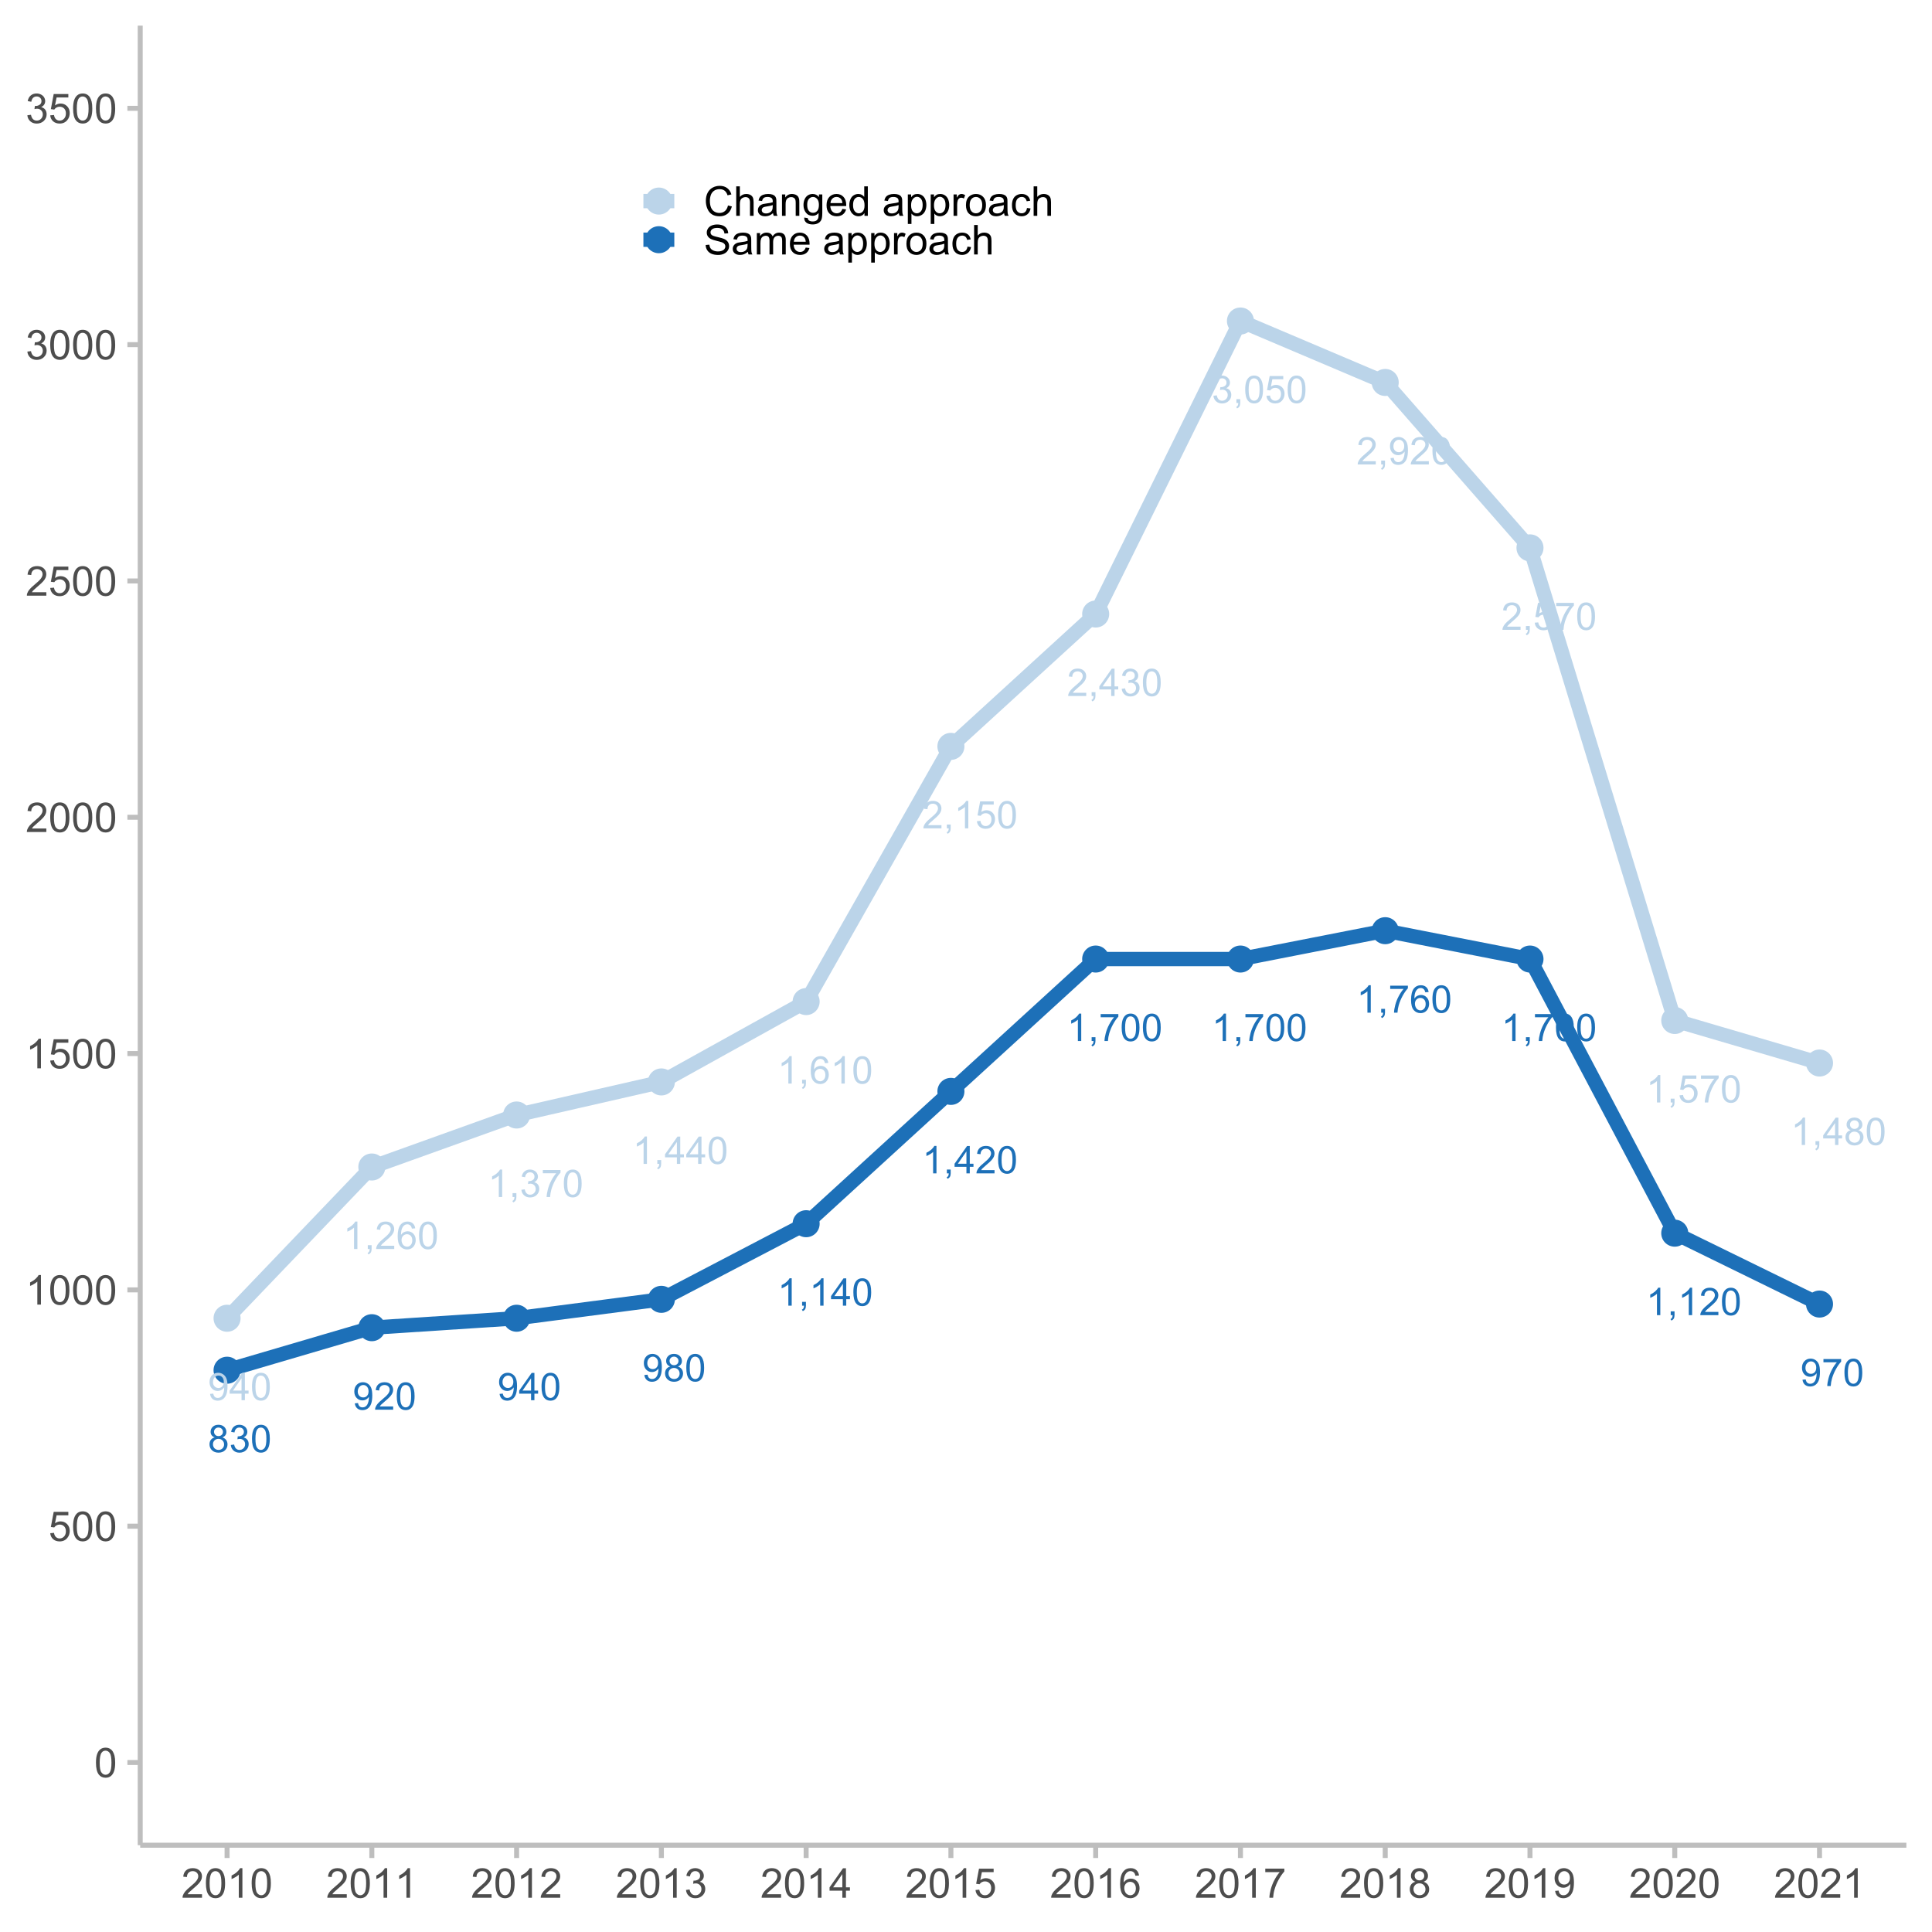 <?xml version="1.0" encoding="UTF-8"?>
<svg xmlns="http://www.w3.org/2000/svg" xmlns:xlink="http://www.w3.org/1999/xlink" width="864pt" height="864pt" viewBox="0 0 864 864" version="1.1">
<defs>
<g>
<symbol overflow="visible" id="glyph0-0">
<path style="stroke:none;" d="M 2.133 0 L 2.133 -10.668 L 10.668 -10.668 L 10.668 0 Z M 2.402 -0.266 L 10.402 -0.266 L 10.402 -10.402 L 2.402 -10.402 Z M 2.402 -0.266 "/>
</symbol>
<symbol overflow="visible" id="glyph0-1">
<path style="stroke:none;" d="M 0.934 -2.824 L 2.375 -2.961 C 2.492 -2.277 2.727 -1.785 3.074 -1.48 C 3.418 -1.172 3.859 -1.02 4.402 -1.023 C 4.859 -1.02 5.266 -1.125 5.613 -1.34 C 5.961 -1.551 6.246 -1.832 6.469 -2.188 C 6.688 -2.539 6.871 -3.016 7.027 -3.617 C 7.176 -4.215 7.254 -4.828 7.254 -5.453 C 7.254 -5.516 7.25 -5.613 7.242 -5.75 C 6.941 -5.27 6.531 -4.883 6.012 -4.59 C 5.492 -4.289 4.93 -4.141 4.328 -4.145 C 3.312 -4.141 2.457 -4.508 1.758 -5.242 C 1.055 -5.973 0.703 -6.941 0.707 -8.145 C 0.703 -9.383 1.07 -10.379 1.805 -11.137 C 2.535 -11.891 3.449 -12.27 4.551 -12.27 C 5.344 -12.27 6.07 -12.055 6.73 -11.629 C 7.387 -11.199 7.887 -10.59 8.23 -9.797 C 8.57 -9.004 8.742 -7.855 8.746 -6.359 C 8.742 -4.797 8.57 -3.555 8.234 -2.629 C 7.891 -1.703 7.387 -1 6.723 -0.516 C 6.051 -0.035 5.266 0.203 4.367 0.207 C 3.406 0.203 2.625 -0.059 2.023 -0.586 C 1.414 -1.117 1.051 -1.863 0.934 -2.824 Z M 7.078 -8.219 C 7.078 -9.078 6.848 -9.762 6.391 -10.27 C 5.93 -10.773 5.379 -11.027 4.734 -11.027 C 4.066 -11.027 3.484 -10.754 2.992 -10.211 C 2.496 -9.664 2.25 -8.957 2.25 -8.094 C 2.25 -7.312 2.484 -6.68 2.953 -6.195 C 3.422 -5.707 4 -5.465 4.691 -5.469 C 5.383 -5.465 5.953 -5.707 6.406 -6.195 C 6.852 -6.68 7.078 -7.355 7.078 -8.219 Z M 7.078 -8.219 "/>
</symbol>
<symbol overflow="visible" id="glyph0-2">
<path style="stroke:none;" d="M 5.52 0 L 5.52 -2.926 L 0.215 -2.926 L 0.215 -4.301 L 5.793 -12.219 L 7.02 -12.219 L 7.02 -4.301 L 8.668 -4.301 L 8.668 -2.926 L 7.02 -2.926 L 7.02 0 Z M 5.52 -4.301 L 5.52 -9.812 L 1.691 -4.301 Z M 5.52 -4.301 "/>
</symbol>
<symbol overflow="visible" id="glyph0-3">
<path style="stroke:none;" d="M 0.707 -6.027 C 0.703 -7.469 0.852 -8.633 1.152 -9.516 C 1.449 -10.395 1.891 -11.07 2.48 -11.551 C 3.062 -12.027 3.801 -12.27 4.691 -12.27 C 5.344 -12.27 5.918 -12.137 6.418 -11.871 C 6.91 -11.605 7.32 -11.223 7.645 -10.73 C 7.965 -10.23 8.219 -9.625 8.402 -8.914 C 8.582 -8.195 8.672 -7.234 8.676 -6.027 C 8.672 -4.59 8.523 -3.434 8.234 -2.555 C 7.938 -1.672 7.5 -0.988 6.914 -0.512 C 6.328 -0.031 5.586 0.203 4.691 0.207 C 3.512 0.203 2.586 -0.215 1.918 -1.059 C 1.105 -2.074 0.703 -3.73 0.707 -6.027 Z M 2.25 -6.027 C 2.25 -4.016 2.484 -2.68 2.953 -2.02 C 3.422 -1.352 4 -1.02 4.691 -1.023 C 5.379 -1.02 5.957 -1.352 6.43 -2.023 C 6.898 -2.688 7.137 -4.023 7.137 -6.027 C 7.137 -8.035 6.898 -9.371 6.43 -10.035 C 5.957 -10.695 5.375 -11.027 4.676 -11.027 C 3.988 -11.027 3.438 -10.734 3.027 -10.152 C 2.508 -9.406 2.25 -8.031 2.25 -6.027 Z M 2.25 -6.027 "/>
</symbol>
<symbol overflow="visible" id="glyph0-4">
<path style="stroke:none;" d="M 6.359 0 L 4.859 0 L 4.859 -9.562 C 4.492 -9.215 4.02 -8.867 3.438 -8.527 C 2.848 -8.18 2.32 -7.922 1.859 -7.754 L 1.859 -9.203 C 2.695 -9.594 3.43 -10.07 4.059 -10.633 C 4.684 -11.191 5.129 -11.738 5.395 -12.27 L 6.359 -12.27 Z M 6.359 0 "/>
</symbol>
<symbol overflow="visible" id="glyph0-5">
<path style="stroke:none;" d="M 1.516 0 L 1.516 -1.707 L 3.227 -1.707 L 3.227 0 C 3.223 0.625 3.109 1.129 2.891 1.52 C 2.664 1.902 2.312 2.203 1.832 2.418 L 1.418 1.777 C 1.73 1.633 1.961 1.43 2.117 1.16 C 2.266 0.891 2.352 0.504 2.367 0 Z M 1.516 0 "/>
</symbol>
<symbol overflow="visible" id="glyph0-6">
<path style="stroke:none;" d="M 8.594 -1.441 L 8.594 0 L 0.516 0 C 0.504 -0.359 0.562 -0.707 0.691 -1.043 C 0.895 -1.59 1.223 -2.129 1.68 -2.668 C 2.129 -3.199 2.785 -3.816 3.645 -4.52 C 4.973 -5.605 5.867 -6.469 6.336 -7.105 C 6.797 -7.742 7.031 -8.344 7.035 -8.91 C 7.031 -9.504 6.82 -10.004 6.398 -10.414 C 5.973 -10.82 5.418 -11.027 4.734 -11.027 C 4.012 -11.027 3.434 -10.809 3 -10.375 C 2.566 -9.941 2.348 -9.344 2.344 -8.578 L 0.801 -8.734 C 0.902 -9.883 1.301 -10.758 1.992 -11.363 C 2.68 -11.965 3.605 -12.27 4.77 -12.27 C 5.941 -12.27 6.867 -11.941 7.551 -11.293 C 8.234 -10.641 8.578 -9.836 8.578 -8.879 C 8.578 -8.387 8.477 -7.906 8.277 -7.434 C 8.074 -6.961 7.742 -6.465 7.281 -5.941 C 6.816 -5.418 6.047 -4.699 4.969 -3.793 C 4.066 -3.035 3.488 -2.523 3.234 -2.254 C 2.977 -1.984 2.766 -1.715 2.602 -1.441 Z M 8.594 -1.441 "/>
</symbol>
<symbol overflow="visible" id="glyph0-7">
<path style="stroke:none;" d="M 8.496 -9.227 L 7.004 -9.109 C 6.863 -9.699 6.676 -10.129 6.434 -10.395 C 6.027 -10.82 5.527 -11.031 4.934 -11.035 C 4.457 -11.031 4.035 -10.898 3.676 -10.637 C 3.199 -10.289 2.828 -9.789 2.559 -9.129 C 2.285 -8.465 2.145 -7.52 2.133 -6.301 C 2.492 -6.848 2.934 -7.258 3.457 -7.527 C 3.98 -7.789 4.527 -7.922 5.102 -7.926 C 6.098 -7.922 6.949 -7.555 7.656 -6.82 C 8.355 -6.086 8.707 -5.133 8.711 -3.969 C 8.707 -3.195 8.543 -2.484 8.215 -1.828 C 7.883 -1.172 7.426 -0.668 6.852 -0.316 C 6.27 0.031 5.613 0.203 4.883 0.207 C 3.629 0.203 2.609 -0.254 1.824 -1.172 C 1.031 -2.09 0.637 -3.605 0.641 -5.719 C 0.637 -8.078 1.074 -9.793 1.949 -10.871 C 2.711 -11.801 3.738 -12.27 5.027 -12.27 C 5.988 -12.27 6.773 -12 7.391 -11.461 C 8 -10.922 8.371 -10.176 8.496 -9.227 Z M 2.367 -3.961 C 2.367 -3.441 2.477 -2.945 2.695 -2.473 C 2.914 -2 3.219 -1.641 3.617 -1.395 C 4.008 -1.145 4.422 -1.02 4.859 -1.023 C 5.488 -1.02 6.035 -1.273 6.492 -1.789 C 6.945 -2.297 7.172 -2.992 7.176 -3.875 C 7.172 -4.719 6.945 -5.387 6.5 -5.871 C 6.047 -6.355 5.48 -6.598 4.801 -6.602 C 4.121 -6.598 3.547 -6.355 3.074 -5.871 C 2.602 -5.387 2.367 -4.75 2.367 -3.961 Z M 2.367 -3.961 "/>
</symbol>
<symbol overflow="visible" id="glyph0-8">
<path style="stroke:none;" d="M 0.719 -3.227 L 2.219 -3.426 C 2.387 -2.574 2.68 -1.961 3.098 -1.586 C 3.508 -1.207 4.012 -1.02 4.609 -1.023 C 5.312 -1.02 5.91 -1.266 6.398 -1.758 C 6.883 -2.246 7.125 -2.852 7.129 -3.574 C 7.125 -4.262 6.898 -4.828 6.453 -5.281 C 6 -5.727 5.43 -5.953 4.734 -5.953 C 4.449 -5.953 4.094 -5.895 3.676 -5.785 L 3.844 -7.102 C 3.941 -7.09 4.02 -7.082 4.086 -7.086 C 4.719 -7.082 5.293 -7.25 5.809 -7.586 C 6.316 -7.918 6.574 -8.434 6.578 -9.129 C 6.574 -9.676 6.387 -10.129 6.02 -10.492 C 5.645 -10.852 5.164 -11.031 4.578 -11.035 C 3.988 -11.031 3.504 -10.848 3.117 -10.484 C 2.727 -10.117 2.477 -9.57 2.367 -8.836 L 0.867 -9.102 C 1.047 -10.105 1.461 -10.887 2.117 -11.441 C 2.766 -11.992 3.574 -12.27 4.543 -12.27 C 5.207 -12.27 5.82 -12.125 6.383 -11.84 C 6.941 -11.551 7.371 -11.16 7.672 -10.668 C 7.965 -10.172 8.113 -9.648 8.117 -9.094 C 8.113 -8.562 7.973 -8.082 7.691 -7.652 C 7.406 -7.219 6.988 -6.871 6.434 -6.617 C 7.156 -6.445 7.715 -6.102 8.117 -5.578 C 8.516 -5.055 8.719 -4.398 8.719 -3.609 C 8.719 -2.539 8.328 -1.633 7.551 -0.895 C 6.773 -0.156 5.789 0.211 4.602 0.215 C 3.523 0.211 2.633 -0.105 1.93 -0.742 C 1.219 -1.379 0.816 -2.207 0.719 -3.227 Z M 0.719 -3.227 "/>
</symbol>
<symbol overflow="visible" id="glyph0-9">
<path style="stroke:none;" d="M 0.809 -10.621 L 0.809 -12.062 L 8.719 -12.062 L 8.719 -10.895 C 7.938 -10.062 7.164 -8.965 6.406 -7.594 C 5.641 -6.219 5.051 -4.805 4.633 -3.359 C 4.332 -2.332 4.141 -1.215 4.059 0 L 2.516 0 C 2.531 -0.961 2.723 -2.121 3.082 -3.484 C 3.441 -4.844 3.957 -6.156 4.637 -7.422 C 5.309 -8.684 6.027 -9.75 6.793 -10.621 Z M 0.809 -10.621 "/>
</symbol>
<symbol overflow="visible" id="glyph0-10">
<path style="stroke:none;" d="M 0.707 -3.199 L 2.285 -3.336 C 2.402 -2.562 2.672 -1.984 3.098 -1.602 C 3.52 -1.211 4.031 -1.02 4.633 -1.023 C 5.355 -1.02 5.969 -1.293 6.469 -1.84 C 6.969 -2.387 7.219 -3.109 7.219 -4.008 C 7.219 -4.863 6.977 -5.539 6.496 -6.035 C 6.016 -6.527 5.387 -6.773 4.609 -6.777 C 4.121 -6.773 3.684 -6.664 3.301 -6.445 C 2.91 -6.227 2.605 -5.941 2.383 -5.594 L 0.977 -5.777 L 2.16 -12.055 L 8.234 -12.055 L 8.234 -10.621 L 3.359 -10.621 L 2.699 -7.336 C 3.43 -7.844 4.199 -8.098 5.012 -8.102 C 6.074 -8.098 6.977 -7.727 7.711 -6.992 C 8.445 -6.25 8.812 -5.301 8.812 -4.145 C 8.812 -3.035 8.488 -2.078 7.844 -1.273 C 7.059 -0.285 5.988 0.203 4.633 0.207 C 3.52 0.203 2.613 -0.105 1.914 -0.727 C 1.207 -1.348 0.805 -2.172 0.707 -3.199 Z M 0.707 -3.199 "/>
</symbol>
<symbol overflow="visible" id="glyph0-11">
<path style="stroke:none;" d="M 3.016 -6.625 C 2.391 -6.852 1.93 -7.176 1.633 -7.602 C 1.332 -8.02 1.184 -8.527 1.184 -9.121 C 1.184 -10.008 1.5 -10.754 2.141 -11.359 C 2.777 -11.965 3.629 -12.27 4.691 -12.27 C 5.758 -12.27 6.617 -11.957 7.266 -11.34 C 7.914 -10.715 8.238 -9.961 8.242 -9.078 C 8.238 -8.508 8.09 -8.016 7.797 -7.598 C 7.496 -7.176 7.047 -6.852 6.445 -6.625 C 7.195 -6.379 7.766 -5.984 8.156 -5.441 C 8.547 -4.895 8.742 -4.246 8.746 -3.492 C 8.742 -2.445 8.371 -1.566 7.637 -0.859 C 6.895 -0.148 5.922 0.203 4.719 0.207 C 3.508 0.203 2.535 -0.148 1.801 -0.863 C 1.059 -1.574 0.691 -2.465 0.691 -3.535 C 0.691 -4.324 0.891 -4.992 1.297 -5.531 C 1.695 -6.066 2.27 -6.43 3.016 -6.625 Z M 2.719 -9.168 C 2.719 -8.586 2.902 -8.113 3.277 -7.75 C 3.645 -7.383 4.129 -7.199 4.727 -7.203 C 5.301 -7.199 5.773 -7.383 6.148 -7.746 C 6.516 -8.109 6.703 -8.555 6.703 -9.086 C 6.703 -9.633 6.512 -10.094 6.129 -10.473 C 5.746 -10.844 5.273 -11.031 4.711 -11.035 C 4.137 -11.031 3.66 -10.848 3.285 -10.484 C 2.906 -10.117 2.719 -9.68 2.719 -9.168 Z M 2.234 -3.527 C 2.23 -3.098 2.332 -2.68 2.539 -2.281 C 2.738 -1.879 3.039 -1.57 3.441 -1.352 C 3.84 -1.129 4.273 -1.02 4.734 -1.023 C 5.449 -1.02 6.039 -1.25 6.508 -1.715 C 6.973 -2.176 7.207 -2.762 7.211 -3.477 C 7.207 -4.195 6.965 -4.793 6.488 -5.266 C 6.004 -5.738 5.402 -5.977 4.684 -5.977 C 3.973 -5.977 3.391 -5.742 2.93 -5.277 C 2.465 -4.809 2.23 -4.227 2.234 -3.527 Z M 2.234 -3.527 "/>
</symbol>
<symbol overflow="visible" id="glyph1-0">
<path style="stroke:none;" d="M 2.301 0 L 2.301 -11.5 L 11.5 -11.5 L 11.5 0 Z M 2.586 -0.289 L 11.211 -0.289 L 11.211 -11.211 L 2.586 -11.211 Z M 2.586 -0.289 "/>
</symbol>
<symbol overflow="visible" id="glyph1-1">
<path style="stroke:none;" d="M 0.766 -6.496 C 0.762 -8.051 0.922 -9.305 1.246 -10.254 C 1.562 -11.203 2.039 -11.934 2.672 -12.453 C 3.305 -12.965 4.098 -13.223 5.059 -13.227 C 5.762 -13.223 6.383 -13.082 6.918 -12.797 C 7.449 -12.512 7.891 -12.102 8.238 -11.566 C 8.586 -11.027 8.855 -10.371 9.055 -9.605 C 9.25 -8.832 9.352 -7.797 9.352 -6.496 C 9.352 -4.949 9.191 -3.703 8.875 -2.754 C 8.559 -1.801 8.086 -1.066 7.453 -0.551 C 6.82 -0.035 6.02 0.223 5.059 0.227 C 3.785 0.223 2.789 -0.23 2.066 -1.141 C 1.195 -2.234 0.762 -4.02 0.766 -6.496 Z M 2.426 -6.496 C 2.426 -4.332 2.676 -2.895 3.184 -2.18 C 3.688 -1.461 4.312 -1.102 5.059 -1.105 C 5.797 -1.102 6.422 -1.461 6.93 -2.184 C 7.434 -2.898 7.688 -4.336 7.691 -6.496 C 7.688 -8.664 7.434 -10.105 6.93 -10.816 C 6.422 -11.527 5.793 -11.883 5.039 -11.887 C 4.297 -11.883 3.703 -11.566 3.262 -10.941 C 2.703 -10.137 2.426 -8.656 2.426 -6.496 Z M 2.426 -6.496 "/>
</symbol>
<symbol overflow="visible" id="glyph1-2">
<path style="stroke:none;" d="M 0.766 -3.449 L 2.461 -3.594 C 2.586 -2.766 2.875 -2.145 3.336 -1.73 C 3.789 -1.309 4.344 -1.102 4.996 -1.105 C 5.773 -1.102 6.434 -1.395 6.973 -1.984 C 7.512 -2.57 7.781 -3.348 7.781 -4.32 C 7.781 -5.242 7.52 -5.973 7.004 -6.504 C 6.48 -7.035 5.805 -7.301 4.969 -7.305 C 4.445 -7.301 3.973 -7.184 3.559 -6.949 C 3.137 -6.711 2.809 -6.402 2.57 -6.027 L 1.051 -6.227 L 2.328 -12.992 L 8.875 -12.992 L 8.875 -11.445 L 3.621 -11.445 L 2.91 -7.906 C 3.699 -8.453 4.527 -8.73 5.398 -8.734 C 6.547 -8.73 7.52 -8.332 8.309 -7.539 C 9.098 -6.738 9.492 -5.715 9.496 -4.465 C 9.492 -3.27 9.145 -2.238 8.453 -1.375 C 7.605 -0.309 6.453 0.223 4.996 0.227 C 3.797 0.223 2.82 -0.109 2.062 -0.781 C 1.305 -1.449 0.871 -2.34 0.766 -3.449 Z M 0.766 -3.449 "/>
</symbol>
<symbol overflow="visible" id="glyph1-3">
<path style="stroke:none;" d="M 6.855 0 L 5.238 0 L 5.238 -10.305 C 4.848 -9.934 4.336 -9.562 3.703 -9.191 C 3.07 -8.816 2.504 -8.539 2.004 -8.355 L 2.004 -9.918 C 2.906 -10.344 3.695 -10.859 4.375 -11.465 C 5.051 -12.066 5.531 -12.652 5.812 -13.227 L 6.855 -13.227 Z M 6.855 0 "/>
</symbol>
<symbol overflow="visible" id="glyph1-4">
<path style="stroke:none;" d="M 9.262 -1.555 L 9.262 0 L 0.559 0 C 0.543 -0.391 0.605 -0.766 0.746 -1.125 C 0.965 -1.715 1.32 -2.297 1.809 -2.875 C 2.297 -3.449 3.004 -4.113 3.926 -4.871 C 5.355 -6.039 6.32 -6.969 6.828 -7.656 C 7.328 -8.34 7.582 -8.988 7.582 -9.605 C 7.582 -10.242 7.352 -10.785 6.895 -11.227 C 6.434 -11.664 5.836 -11.883 5.102 -11.887 C 4.32 -11.883 3.699 -11.648 3.234 -11.184 C 2.766 -10.715 2.527 -10.07 2.523 -9.246 L 0.863 -9.414 C 0.973 -10.652 1.402 -11.598 2.148 -12.25 C 2.887 -12.898 3.883 -13.223 5.141 -13.227 C 6.398 -13.223 7.398 -12.871 8.141 -12.172 C 8.875 -11.469 9.246 -10.602 9.246 -9.57 C 9.246 -9.039 9.137 -8.52 8.922 -8.012 C 8.703 -7.5 8.344 -6.965 7.848 -6.406 C 7.344 -5.84 6.516 -5.07 5.355 -4.09 C 4.383 -3.273 3.758 -2.719 3.484 -2.43 C 3.207 -2.137 2.98 -1.844 2.805 -1.555 Z M 9.262 -1.555 "/>
</symbol>
<symbol overflow="visible" id="glyph1-5">
<path style="stroke:none;" d="M 0.773 -3.477 L 2.391 -3.691 C 2.574 -2.773 2.887 -2.113 3.336 -1.711 C 3.781 -1.305 4.328 -1.102 4.969 -1.105 C 5.727 -1.102 6.367 -1.363 6.895 -1.895 C 7.418 -2.418 7.68 -3.074 7.684 -3.855 C 7.68 -4.598 7.438 -5.207 6.953 -5.691 C 6.465 -6.168 5.848 -6.41 5.102 -6.414 C 4.793 -6.41 4.414 -6.352 3.961 -6.234 L 4.141 -7.656 C 4.246 -7.641 4.332 -7.633 4.402 -7.637 C 5.09 -7.633 5.711 -7.812 6.262 -8.176 C 6.812 -8.531 7.09 -9.086 7.09 -9.84 C 7.09 -10.426 6.887 -10.918 6.488 -11.309 C 6.082 -11.699 5.566 -11.895 4.934 -11.895 C 4.301 -11.895 3.773 -11.695 3.359 -11.301 C 2.938 -10.906 2.668 -10.312 2.551 -9.523 L 0.934 -9.812 C 1.129 -10.895 1.578 -11.734 2.281 -12.332 C 2.977 -12.926 3.852 -13.223 4.898 -13.227 C 5.617 -13.223 6.277 -13.07 6.883 -12.762 C 7.484 -12.453 7.945 -12.031 8.27 -11.5 C 8.586 -10.965 8.746 -10.398 8.75 -9.801 C 8.746 -9.23 8.594 -8.711 8.293 -8.246 C 7.984 -7.777 7.535 -7.406 6.938 -7.133 C 7.715 -6.949 8.316 -6.578 8.75 -6.016 C 9.18 -5.449 9.398 -4.742 9.398 -3.891 C 9.398 -2.738 8.977 -1.762 8.141 -0.965 C 7.297 -0.164 6.238 0.234 4.961 0.234 C 3.801 0.234 2.84 -0.109 2.078 -0.797 C 1.312 -1.484 0.879 -2.375 0.773 -3.477 Z M 0.773 -3.477 "/>
</symbol>
<symbol overflow="visible" id="glyph1-6">
<path style="stroke:none;" d="M 5.949 0 L 5.949 -3.152 L 0.234 -3.152 L 0.234 -4.637 L 6.246 -13.172 L 7.566 -13.172 L 7.566 -4.637 L 9.344 -4.637 L 9.344 -3.152 L 7.566 -3.152 L 7.566 0 Z M 5.949 -4.637 L 5.949 -10.574 L 1.824 -4.637 Z M 5.949 -4.637 "/>
</symbol>
<symbol overflow="visible" id="glyph1-7">
<path style="stroke:none;" d="M 9.156 -9.945 L 7.547 -9.82 C 7.402 -10.453 7.199 -10.914 6.938 -11.203 C 6.5 -11.664 5.961 -11.895 5.32 -11.895 C 4.805 -11.895 4.352 -11.75 3.961 -11.465 C 3.453 -11.09 3.051 -10.547 2.758 -9.836 C 2.461 -9.121 2.309 -8.105 2.301 -6.793 C 2.688 -7.383 3.164 -7.824 3.727 -8.113 C 4.289 -8.398 4.879 -8.543 5.5 -8.543 C 6.574 -8.543 7.492 -8.145 8.254 -7.352 C 9.008 -6.559 9.387 -5.535 9.391 -4.277 C 9.387 -3.449 9.207 -2.68 8.855 -1.969 C 8.496 -1.258 8.008 -0.715 7.383 -0.34 C 6.758 0.035 6.051 0.223 5.266 0.227 C 3.914 0.223 2.812 -0.27 1.965 -1.262 C 1.113 -2.25 0.691 -3.887 0.691 -6.164 C 0.691 -8.707 1.16 -10.555 2.102 -11.715 C 2.918 -12.719 4.023 -13.223 5.418 -13.227 C 6.453 -13.223 7.301 -12.934 7.965 -12.352 C 8.621 -11.77 9.02 -10.965 9.156 -9.945 Z M 2.551 -4.27 C 2.547 -3.711 2.668 -3.176 2.906 -2.668 C 3.141 -2.156 3.469 -1.77 3.898 -1.504 C 4.32 -1.234 4.77 -1.102 5.238 -1.105 C 5.918 -1.102 6.504 -1.375 6.996 -1.93 C 7.488 -2.477 7.734 -3.227 7.734 -4.18 C 7.734 -5.086 7.492 -5.805 7.008 -6.328 C 6.523 -6.852 5.91 -7.113 5.176 -7.117 C 4.441 -7.113 3.82 -6.852 3.312 -6.328 C 2.801 -5.805 2.547 -5.117 2.551 -4.27 Z M 2.551 -4.27 "/>
</symbol>
<symbol overflow="visible" id="glyph1-8">
<path style="stroke:none;" d="M 0.871 -11.445 L 0.871 -13 L 9.398 -13 L 9.398 -11.742 C 8.559 -10.848 7.727 -9.66 6.902 -8.184 C 6.078 -6.703 5.441 -5.184 4.996 -3.621 C 4.672 -2.52 4.465 -1.312 4.375 0 L 2.715 0 C 2.73 -1.035 2.934 -2.285 3.324 -3.754 C 3.711 -5.219 4.27 -6.633 5 -8 C 5.723 -9.359 6.5 -10.508 7.324 -11.445 Z M 0.871 -11.445 "/>
</symbol>
<symbol overflow="visible" id="glyph1-9">
<path style="stroke:none;" d="M 3.254 -7.145 C 2.578 -7.387 2.082 -7.738 1.762 -8.191 C 1.438 -8.645 1.277 -9.188 1.277 -9.828 C 1.277 -10.781 1.621 -11.59 2.309 -12.246 C 2.996 -12.898 3.91 -13.223 5.059 -13.227 C 6.207 -13.223 7.133 -12.891 7.836 -12.223 C 8.531 -11.555 8.883 -10.742 8.887 -9.785 C 8.883 -9.172 8.723 -8.637 8.406 -8.188 C 8.082 -7.734 7.594 -7.387 6.945 -7.145 C 7.75 -6.875 8.367 -6.449 8.789 -5.867 C 9.211 -5.277 9.422 -4.578 9.426 -3.766 C 9.422 -2.637 9.023 -1.688 8.23 -0.922 C 7.43 -0.156 6.383 0.223 5.086 0.227 C 3.785 0.223 2.734 -0.16 1.941 -0.93 C 1.141 -1.699 0.742 -2.66 0.746 -3.809 C 0.742 -4.664 0.961 -5.379 1.395 -5.961 C 1.828 -6.535 2.445 -6.93 3.254 -7.145 Z M 2.93 -9.883 C 2.93 -9.258 3.129 -8.75 3.531 -8.355 C 3.93 -7.957 4.449 -7.758 5.094 -7.762 C 5.711 -7.758 6.223 -7.953 6.625 -8.352 C 7.02 -8.742 7.219 -9.223 7.223 -9.793 C 7.219 -10.383 7.012 -10.883 6.605 -11.289 C 6.191 -11.691 5.684 -11.895 5.078 -11.895 C 4.457 -11.895 3.945 -11.695 3.539 -11.301 C 3.133 -10.906 2.93 -10.434 2.93 -9.883 Z M 2.406 -3.801 C 2.402 -3.336 2.512 -2.891 2.734 -2.461 C 2.949 -2.031 3.273 -1.695 3.711 -1.461 C 4.141 -1.219 4.605 -1.102 5.102 -1.105 C 5.871 -1.102 6.508 -1.352 7.016 -1.852 C 7.516 -2.348 7.77 -2.977 7.773 -3.746 C 7.77 -4.52 7.512 -5.164 6.996 -5.676 C 6.477 -6.184 5.828 -6.438 5.051 -6.441 C 4.289 -6.438 3.656 -6.188 3.156 -5.688 C 2.652 -5.184 2.402 -4.555 2.406 -3.801 Z M 2.406 -3.801 "/>
</symbol>
<symbol overflow="visible" id="glyph1-10">
<path style="stroke:none;" d="M 1.008 -3.047 L 2.562 -3.191 C 2.688 -2.457 2.938 -1.926 3.312 -1.598 C 3.68 -1.266 4.156 -1.102 4.742 -1.105 C 5.234 -1.102 5.672 -1.215 6.051 -1.445 C 6.422 -1.672 6.73 -1.977 6.973 -2.359 C 7.211 -2.738 7.41 -3.25 7.574 -3.898 C 7.734 -4.543 7.816 -5.203 7.816 -5.875 C 7.816 -5.945 7.812 -6.055 7.809 -6.199 C 7.484 -5.684 7.043 -5.266 6.48 -4.945 C 5.918 -4.625 5.312 -4.465 4.664 -4.465 C 3.57 -4.465 2.645 -4.859 1.895 -5.648 C 1.137 -6.438 0.762 -7.48 0.766 -8.777 C 0.762 -10.113 1.156 -11.188 1.945 -12.004 C 2.73 -12.816 3.715 -13.223 4.906 -13.227 C 5.758 -13.223 6.543 -12.992 7.254 -12.531 C 7.965 -12.066 8.504 -11.41 8.871 -10.559 C 9.238 -9.707 9.422 -8.473 9.426 -6.855 C 9.422 -5.172 9.238 -3.832 8.875 -2.836 C 8.508 -1.836 7.965 -1.074 7.246 -0.555 C 6.523 -0.035 5.676 0.223 4.707 0.227 C 3.676 0.223 2.836 -0.062 2.184 -0.633 C 1.527 -1.203 1.137 -2.008 1.008 -3.047 Z M 7.629 -8.859 C 7.629 -9.785 7.379 -10.52 6.887 -11.066 C 6.387 -11.609 5.793 -11.883 5.102 -11.887 C 4.379 -11.883 3.754 -11.59 3.223 -11.004 C 2.691 -10.418 2.426 -9.656 2.426 -8.723 C 2.426 -7.883 2.676 -7.203 3.184 -6.68 C 3.688 -6.156 4.312 -5.895 5.059 -5.895 C 5.801 -5.895 6.418 -6.156 6.902 -6.68 C 7.387 -7.203 7.629 -7.93 7.629 -8.859 Z M 7.629 -8.859 "/>
</symbol>
<symbol overflow="visible" id="glyph1-11">
<path style="stroke:none;" d="M 10.816 -4.617 L 12.559 -4.18 C 12.191 -2.742 11.535 -1.652 10.586 -0.902 C 9.637 -0.152 8.477 0.223 7.105 0.227 C 5.684 0.223 4.527 -0.062 3.641 -0.641 C 2.75 -1.215 2.074 -2.055 1.613 -3.152 C 1.145 -4.246 0.914 -5.422 0.918 -6.684 C 0.914 -8.055 1.176 -9.25 1.703 -10.273 C 2.223 -11.289 2.969 -12.066 3.938 -12.598 C 4.906 -13.129 5.969 -13.395 7.133 -13.395 C 8.445 -13.395 9.555 -13.059 10.457 -12.387 C 11.352 -11.715 11.977 -10.77 12.336 -9.559 L 10.621 -9.156 C 10.312 -10.113 9.867 -10.812 9.289 -11.25 C 8.703 -11.688 7.973 -11.906 7.098 -11.906 C 6.082 -11.906 5.238 -11.66 4.559 -11.176 C 3.879 -10.688 3.398 -10.039 3.125 -9.223 C 2.848 -8.402 2.711 -7.559 2.715 -6.695 C 2.711 -5.57 2.875 -4.59 3.203 -3.758 C 3.527 -2.922 4.035 -2.301 4.723 -1.887 C 5.41 -1.473 6.156 -1.266 6.965 -1.266 C 7.938 -1.266 8.762 -1.547 9.441 -2.109 C 10.113 -2.672 10.574 -3.508 10.816 -4.617 Z M 10.816 -4.617 "/>
</symbol>
<symbol overflow="visible" id="glyph1-12">
<path style="stroke:none;" d="M 1.215 0 L 1.215 -13.172 L 2.832 -13.172 L 2.832 -8.445 C 3.582 -9.316 4.535 -9.754 5.688 -9.758 C 6.391 -9.754 7.004 -9.617 7.527 -9.34 C 8.047 -9.059 8.422 -8.672 8.648 -8.184 C 8.871 -7.691 8.98 -6.98 8.984 -6.047 L 8.984 0 L 7.367 0 L 7.367 -6.047 C 7.363 -6.852 7.188 -7.438 6.84 -7.809 C 6.488 -8.176 5.996 -8.359 5.355 -8.363 C 4.875 -8.359 4.422 -8.234 4.004 -7.988 C 3.578 -7.738 3.277 -7.402 3.102 -6.98 C 2.918 -6.551 2.828 -5.965 2.832 -5.219 L 2.832 0 Z M 1.215 0 "/>
</symbol>
<symbol overflow="visible" id="glyph1-13">
<path style="stroke:none;" d="M 7.438 -1.176 C 6.836 -0.664 6.262 -0.305 5.707 -0.098 C 5.152 0.109 4.559 0.211 3.926 0.215 C 2.879 0.211 2.07 -0.043 1.508 -0.551 C 0.941 -1.062 0.66 -1.715 0.664 -2.516 C 0.66 -2.977 0.77 -3.402 0.984 -3.793 C 1.195 -4.176 1.473 -4.488 1.82 -4.727 C 2.16 -4.957 2.547 -5.133 2.984 -5.258 C 3.297 -5.336 3.777 -5.418 4.422 -5.5 C 5.723 -5.652 6.684 -5.836 7.305 -6.055 C 7.309 -6.273 7.312 -6.414 7.312 -6.477 C 7.312 -7.133 7.16 -7.598 6.855 -7.871 C 6.441 -8.23 5.824 -8.414 5.012 -8.418 C 4.246 -8.414 3.688 -8.281 3.328 -8.016 C 2.965 -7.75 2.695 -7.277 2.523 -6.605 L 0.945 -6.82 C 1.086 -7.496 1.324 -8.039 1.652 -8.457 C 1.98 -8.871 2.457 -9.191 3.082 -9.418 C 3.703 -9.641 4.422 -9.754 5.246 -9.758 C 6.059 -9.754 6.723 -9.66 7.23 -9.469 C 7.738 -9.277 8.113 -9.035 8.355 -8.746 C 8.594 -8.453 8.762 -8.086 8.859 -7.645 C 8.914 -7.367 8.941 -6.871 8.941 -6.156 L 8.941 -4 C 8.941 -2.492 8.973 -1.539 9.043 -1.145 C 9.105 -0.742 9.242 -0.363 9.453 0 L 7.762 0 C 7.594 -0.336 7.484 -0.727 7.438 -1.176 Z M 7.305 -4.789 C 6.715 -4.547 5.836 -4.344 4.664 -4.18 C 3.996 -4.078 3.523 -3.973 3.25 -3.855 C 2.973 -3.734 2.762 -3.559 2.613 -3.328 C 2.465 -3.098 2.391 -2.84 2.391 -2.562 C 2.391 -2.125 2.551 -1.766 2.879 -1.48 C 3.203 -1.191 3.684 -1.047 4.312 -1.051 C 4.934 -1.047 5.484 -1.184 5.973 -1.457 C 6.457 -1.727 6.816 -2.102 7.043 -2.578 C 7.215 -2.941 7.301 -3.48 7.305 -4.195 Z M 7.305 -4.789 "/>
</symbol>
<symbol overflow="visible" id="glyph1-14">
<path style="stroke:none;" d="M 1.215 0 L 1.215 -9.543 L 2.668 -9.543 L 2.668 -8.184 C 3.363 -9.23 4.379 -9.754 5.707 -9.758 C 6.277 -9.754 6.805 -9.652 7.289 -9.445 C 7.773 -9.238 8.133 -8.965 8.375 -8.633 C 8.609 -8.297 8.777 -7.898 8.875 -7.438 C 8.934 -7.133 8.965 -6.609 8.965 -5.867 L 8.965 0 L 7.348 0 L 7.348 -5.805 C 7.348 -6.461 7.285 -6.953 7.16 -7.281 C 7.035 -7.605 6.812 -7.867 6.492 -8.062 C 6.172 -8.258 5.793 -8.355 5.363 -8.355 C 4.672 -8.355 4.078 -8.137 3.582 -7.699 C 3.078 -7.262 2.828 -6.43 2.832 -5.211 L 2.832 0 Z M 1.215 0 "/>
</symbol>
<symbol overflow="visible" id="glyph1-15">
<path style="stroke:none;" d="M 0.918 0.789 L 2.488 1.023 C 2.551 1.508 2.734 1.863 3.035 2.086 C 3.438 2.383 3.984 2.531 4.68 2.535 C 5.426 2.531 6.004 2.383 6.414 2.086 C 6.82 1.785 7.098 1.363 7.242 0.828 C 7.324 0.492 7.363 -0.195 7.359 -1.25 C 6.648 -0.414 5.766 0 4.719 0 C 3.402 0 2.387 -0.473 1.672 -1.418 C 0.949 -2.363 0.59 -3.496 0.594 -4.824 C 0.59 -5.73 0.754 -6.57 1.086 -7.344 C 1.414 -8.109 1.895 -8.707 2.52 -9.129 C 3.145 -9.547 3.879 -9.754 4.727 -9.758 C 5.848 -9.754 6.777 -9.301 7.512 -8.391 L 7.512 -9.543 L 9.004 -9.543 L 9.004 -1.293 C 9 0.191 8.848 1.242 8.547 1.863 C 8.242 2.48 7.762 2.969 7.109 3.332 C 6.453 3.688 5.648 3.867 4.691 3.871 C 3.551 3.867 2.629 3.609 1.93 3.102 C 1.227 2.586 0.891 1.816 0.918 0.789 Z M 2.254 -4.941 C 2.25 -3.684 2.5 -2.77 3 -2.199 C 3.496 -1.621 4.117 -1.336 4.871 -1.34 C 5.609 -1.336 6.234 -1.621 6.738 -2.195 C 7.238 -2.766 7.488 -3.664 7.492 -4.887 C 7.488 -6.055 7.23 -6.934 6.715 -7.527 C 6.195 -8.117 5.57 -8.414 4.844 -8.418 C 4.121 -8.414 3.508 -8.121 3.008 -7.543 C 2.5 -6.957 2.25 -6.09 2.254 -4.941 Z M 2.254 -4.941 "/>
</symbol>
<symbol overflow="visible" id="glyph1-16">
<path style="stroke:none;" d="M 7.746 -3.074 L 9.414 -2.867 C 9.148 -1.887 8.66 -1.129 7.949 -0.594 C 7.234 -0.055 6.324 0.211 5.219 0.215 C 3.82 0.211 2.715 -0.215 1.898 -1.074 C 1.082 -1.93 0.672 -3.137 0.676 -4.691 C 0.672 -6.293 1.086 -7.539 1.914 -8.426 C 2.738 -9.312 3.809 -9.754 5.129 -9.758 C 6.402 -9.754 7.445 -9.32 8.254 -8.453 C 9.062 -7.582 9.469 -6.359 9.469 -4.789 C 9.469 -4.688 9.465 -4.547 9.461 -4.359 L 2.344 -4.359 C 2.402 -3.309 2.699 -2.504 3.234 -1.949 C 3.766 -1.391 4.43 -1.113 5.23 -1.113 C 5.82 -1.113 6.324 -1.266 6.746 -1.578 C 7.16 -1.887 7.496 -2.387 7.746 -3.074 Z M 2.434 -5.688 L 7.762 -5.688 C 7.688 -6.488 7.484 -7.09 7.152 -7.492 C 6.633 -8.113 5.965 -8.426 5.148 -8.426 C 4.402 -8.426 3.777 -8.176 3.273 -7.68 C 2.766 -7.184 2.484 -6.52 2.434 -5.688 Z M 2.434 -5.688 "/>
</symbol>
<symbol overflow="visible" id="glyph1-17">
<path style="stroke:none;" d="M 7.402 0 L 7.402 -1.203 C 6.793 -0.258 5.906 0.211 4.734 0.215 C 3.973 0.211 3.273 0.004 2.637 -0.414 C 1.996 -0.832 1.5 -1.418 1.152 -2.168 C 0.801 -2.918 0.625 -3.781 0.629 -4.762 C 0.625 -5.711 0.785 -6.574 1.105 -7.352 C 1.422 -8.125 1.898 -8.719 2.531 -9.137 C 3.164 -9.547 3.875 -9.754 4.664 -9.758 C 5.238 -9.754 5.75 -9.633 6.199 -9.395 C 6.648 -9.148 7.012 -8.832 7.297 -8.445 L 7.297 -13.172 L 8.902 -13.172 L 8.902 0 Z M 2.293 -4.762 C 2.289 -3.539 2.547 -2.625 3.062 -2.02 C 3.574 -1.414 4.184 -1.113 4.887 -1.113 C 5.594 -1.113 6.191 -1.402 6.688 -1.98 C 7.18 -2.559 7.43 -3.441 7.43 -4.629 C 7.43 -5.934 7.176 -6.891 6.676 -7.5 C 6.168 -8.109 5.551 -8.414 4.816 -8.418 C 4.098 -8.414 3.496 -8.121 3.016 -7.535 C 2.531 -6.949 2.289 -6.023 2.293 -4.762 Z M 2.293 -4.762 "/>
</symbol>
<symbol overflow="visible" id="glyph1-18">
<path style="stroke:none;" d=""/>
</symbol>
<symbol overflow="visible" id="glyph1-19">
<path style="stroke:none;" d="M 1.215 3.656 L 1.215 -9.543 L 2.688 -9.543 L 2.688 -8.301 C 3.031 -8.785 3.422 -9.148 3.863 -9.395 C 4.297 -9.633 4.828 -9.754 5.453 -9.758 C 6.266 -9.754 6.984 -9.547 7.609 -9.129 C 8.23 -8.707 8.699 -8.113 9.02 -7.352 C 9.332 -6.586 9.492 -5.75 9.496 -4.844 C 9.492 -3.863 9.316 -2.984 8.969 -2.207 C 8.617 -1.422 8.109 -0.824 7.441 -0.41 C 6.773 0.004 6.07 0.211 5.336 0.215 C 4.793 0.211 4.309 0.102 3.883 -0.125 C 3.453 -0.352 3.102 -0.641 2.832 -0.988 L 2.832 3.656 Z M 2.676 -4.719 C 2.672 -3.484 2.922 -2.578 3.422 -1.992 C 3.918 -1.406 4.52 -1.113 5.23 -1.113 C 5.945 -1.113 6.559 -1.414 7.074 -2.023 C 7.582 -2.629 7.84 -3.574 7.844 -4.852 C 7.84 -6.066 7.59 -6.977 7.094 -7.582 C 6.59 -8.188 5.992 -8.488 5.301 -8.492 C 4.609 -8.488 4 -8.168 3.473 -7.523 C 2.938 -6.879 2.672 -5.941 2.676 -4.719 Z M 2.676 -4.719 "/>
</symbol>
<symbol overflow="visible" id="glyph1-20">
<path style="stroke:none;" d="M 1.195 0 L 1.195 -9.543 L 2.652 -9.543 L 2.652 -8.094 C 3.02 -8.766 3.363 -9.215 3.68 -9.434 C 3.992 -9.648 4.336 -9.754 4.719 -9.758 C 5.258 -9.754 5.812 -9.582 6.379 -9.234 L 5.82 -7.734 C 5.422 -7.969 5.027 -8.086 4.637 -8.086 C 4.277 -8.086 3.961 -7.977 3.684 -7.766 C 3.398 -7.551 3.199 -7.258 3.082 -6.883 C 2.902 -6.305 2.812 -5.676 2.812 -4.996 L 2.812 0 Z M 1.195 0 "/>
</symbol>
<symbol overflow="visible" id="glyph1-21">
<path style="stroke:none;" d="M 0.609 -4.77 C 0.609 -6.535 1.102 -7.844 2.086 -8.695 C 2.906 -9.402 3.906 -9.754 5.086 -9.758 C 6.398 -9.754 7.469 -9.324 8.301 -8.469 C 9.133 -7.605 9.551 -6.418 9.551 -4.906 C 9.551 -3.672 9.363 -2.707 8.996 -2.008 C 8.625 -1.301 8.09 -0.754 7.391 -0.367 C 6.684 0.02 5.918 0.211 5.086 0.215 C 3.75 0.211 2.668 -0.215 1.844 -1.07 C 1.02 -1.926 0.609 -3.16 0.609 -4.77 Z M 2.273 -4.77 C 2.273 -3.547 2.539 -2.629 3.07 -2.023 C 3.602 -1.414 4.273 -1.113 5.086 -1.113 C 5.887 -1.113 6.551 -1.418 7.086 -2.027 C 7.617 -2.637 7.887 -3.566 7.887 -4.824 C 7.887 -6 7.617 -6.895 7.082 -7.504 C 6.547 -8.109 5.883 -8.414 5.086 -8.418 C 4.273 -8.414 3.602 -8.113 3.07 -7.512 C 2.539 -6.906 2.273 -5.992 2.273 -4.77 Z M 2.273 -4.77 "/>
</symbol>
<symbol overflow="visible" id="glyph1-22">
<path style="stroke:none;" d="M 7.438 -3.496 L 9.031 -3.289 C 8.852 -2.188 8.406 -1.332 7.695 -0.715 C 6.977 -0.098 6.098 0.211 5.059 0.215 C 3.75 0.211 2.703 -0.211 1.91 -1.062 C 1.113 -1.914 0.715 -3.141 0.719 -4.734 C 0.715 -5.766 0.887 -6.664 1.23 -7.438 C 1.57 -8.207 2.09 -8.789 2.789 -9.176 C 3.484 -9.562 4.242 -9.754 5.066 -9.758 C 6.102 -9.754 6.949 -9.492 7.609 -8.969 C 8.266 -8.441 8.688 -7.699 8.875 -6.738 L 7.305 -6.496 C 7.152 -7.133 6.887 -7.613 6.508 -7.941 C 6.125 -8.262 5.664 -8.426 5.129 -8.426 C 4.312 -8.426 3.652 -8.133 3.145 -7.551 C 2.633 -6.965 2.379 -6.043 2.383 -4.781 C 2.379 -3.496 2.625 -2.562 3.117 -1.984 C 3.609 -1.402 4.25 -1.113 5.039 -1.113 C 5.672 -1.113 6.199 -1.305 6.629 -1.695 C 7.051 -2.082 7.32 -2.684 7.438 -3.496 Z M 7.438 -3.496 "/>
</symbol>
<symbol overflow="visible" id="glyph1-23">
<path style="stroke:none;" d="M 0.828 -4.23 L 2.473 -4.375 C 2.547 -3.715 2.727 -3.176 3.012 -2.754 C 3.297 -2.332 3.738 -1.988 4.34 -1.73 C 4.938 -1.465 5.609 -1.336 6.359 -1.34 C 7.023 -1.336 7.613 -1.434 8.121 -1.637 C 8.629 -1.832 9.008 -2.105 9.258 -2.449 C 9.508 -2.793 9.633 -3.168 9.633 -3.574 C 9.633 -3.988 9.512 -4.348 9.273 -4.656 C 9.031 -4.965 8.637 -5.227 8.086 -5.438 C 7.73 -5.57 6.945 -5.781 5.738 -6.078 C 4.527 -6.367 3.684 -6.641 3.199 -6.898 C 2.566 -7.227 2.094 -7.637 1.789 -8.125 C 1.477 -8.613 1.324 -9.16 1.328 -9.766 C 1.324 -10.426 1.512 -11.047 1.895 -11.629 C 2.27 -12.203 2.82 -12.641 3.547 -12.945 C 4.27 -13.242 5.078 -13.395 5.965 -13.395 C 6.941 -13.395 7.801 -13.234 8.547 -12.922 C 9.293 -12.605 9.867 -12.145 10.27 -11.535 C 10.668 -10.922 10.883 -10.23 10.918 -9.461 L 9.246 -9.336 C 9.152 -10.164 8.848 -10.793 8.332 -11.219 C 7.812 -11.645 7.047 -11.859 6.039 -11.859 C 4.98 -11.859 4.211 -11.664 3.734 -11.277 C 3.25 -10.891 3.012 -10.426 3.012 -9.883 C 3.012 -9.406 3.18 -9.016 3.523 -8.715 C 3.852 -8.406 4.727 -8.094 6.148 -7.777 C 7.562 -7.453 8.535 -7.176 9.066 -6.938 C 9.828 -6.582 10.395 -6.133 10.762 -5.594 C 11.125 -5.051 11.309 -4.426 11.312 -3.719 C 11.309 -3.016 11.109 -2.355 10.711 -1.738 C 10.309 -1.117 9.73 -0.633 8.98 -0.289 C 8.227 0.055 7.379 0.223 6.441 0.227 C 5.246 0.223 4.25 0.051 3.445 -0.293 C 2.641 -0.641 2.008 -1.164 1.551 -1.863 C 1.09 -2.559 0.848 -3.348 0.828 -4.23 Z M 0.828 -4.23 "/>
</symbol>
<symbol overflow="visible" id="glyph1-24">
<path style="stroke:none;" d="M 1.215 0 L 1.215 -9.543 L 2.66 -9.543 L 2.66 -8.203 C 2.957 -8.668 3.355 -9.043 3.855 -9.328 C 4.352 -9.613 4.914 -9.754 5.551 -9.758 C 6.254 -9.754 6.836 -9.609 7.289 -9.316 C 7.742 -9.02 8.059 -8.609 8.246 -8.086 C 8.996 -9.199 9.98 -9.754 11.195 -9.758 C 12.137 -9.754 12.863 -9.492 13.375 -8.969 C 13.883 -8.441 14.137 -7.637 14.141 -6.551 L 14.141 0 L 12.535 0 L 12.535 -6.012 C 12.531 -6.656 12.48 -7.121 12.375 -7.406 C 12.27 -7.691 12.078 -7.918 11.805 -8.094 C 11.527 -8.266 11.203 -8.355 10.836 -8.355 C 10.16 -8.355 9.605 -8.129 9.164 -7.684 C 8.719 -7.234 8.496 -6.523 8.5 -5.543 L 8.5 0 L 6.883 0 L 6.883 -6.199 C 6.879 -6.918 6.746 -7.457 6.484 -7.816 C 6.219 -8.176 5.789 -8.355 5.191 -8.355 C 4.738 -8.355 4.316 -8.234 3.93 -7.996 C 3.543 -7.754 3.262 -7.402 3.09 -6.945 C 2.914 -6.48 2.828 -5.816 2.832 -4.949 L 2.832 0 Z M 1.215 0 "/>
</symbol>
</g>
<clipPath id="clip1">
  <path d="M 62.703 11.457 L 852.543 11.457 L 852.543 825.188 L 62.703 825.188 Z M 62.703 11.457 "/>
</clipPath>
</defs>
<g id="surface44">
<rect x="0" y="0" width="864" height="864" style="fill:rgb(100%,100%,100%);fill-opacity:1;stroke:none;"/>
<rect x="0" y="0" width="864" height="864" style="fill:rgb(100%,100%,100%);fill-opacity:1;stroke:none;"/>
<path style="fill:none;stroke-width:2.231;stroke-linecap:round;stroke-linejoin:round;stroke:rgb(100%,100%,100%);stroke-opacity:1;stroke-miterlimit:10;" d="M 0 864 L 864 864 L 864 0 L 0 0 Z M 0 864 "/>
<g clip-path="url(#clip1)" clip-rule="nonzero">
<path style=" stroke:none;fill-rule:nonzero;fill:rgb(100%,100%,100%);fill-opacity:1;" d="M 62.703 825.188 L 852.543 825.188 L 852.543 11.457 L 62.703 11.457 Z M 62.703 825.188 "/>
</g>
<path style="fill-rule:nonzero;fill:rgb(73.333%,83.137%,91.373%);fill-opacity:1;stroke-width:0.709;stroke-linecap:round;stroke-linejoin:round;stroke:rgb(73.333%,83.137%,91.373%);stroke-opacity:1;stroke-miterlimit:10;" d="M 107.234 589.523 C 107.234 592.664 104.688 595.211 101.547 595.211 C 98.402 595.211 95.855 592.664 95.855 589.523 C 95.855 586.383 98.402 583.836 101.547 583.836 C 104.688 583.836 107.234 586.383 107.234 589.523 "/>
<path style="fill-rule:nonzero;fill:rgb(73.333%,83.137%,91.373%);fill-opacity:1;stroke-width:0.709;stroke-linecap:round;stroke-linejoin:round;stroke:rgb(73.333%,83.137%,91.373%);stroke-opacity:1;stroke-miterlimit:10;" d="M 171.977 521.887 C 171.977 525.031 169.43 527.578 166.285 527.578 C 163.145 527.578 160.598 525.031 160.598 521.887 C 160.598 518.746 163.145 516.199 166.285 516.199 C 169.43 516.199 171.977 518.746 171.977 521.887 "/>
<path style="fill-rule:nonzero;fill:rgb(73.333%,83.137%,91.373%);fill-opacity:1;stroke-width:0.709;stroke-linecap:round;stroke-linejoin:round;stroke:rgb(73.333%,83.137%,91.373%);stroke-opacity:1;stroke-miterlimit:10;" d="M 236.719 498.641 C 236.719 501.781 234.172 504.328 231.027 504.328 C 227.887 504.328 225.34 501.781 225.34 498.641 C 225.34 495.496 227.887 492.949 231.027 492.949 C 234.172 492.949 236.719 495.496 236.719 498.641 "/>
<path style="fill-rule:nonzero;fill:rgb(73.333%,83.137%,91.373%);fill-opacity:1;stroke-width:0.709;stroke-linecap:round;stroke-linejoin:round;stroke:rgb(73.333%,83.137%,91.373%);stroke-opacity:1;stroke-miterlimit:10;" d="M 301.457 483.844 C 301.457 486.984 298.91 489.531 295.77 489.531 C 292.629 489.531 290.078 486.984 290.078 483.844 C 290.078 480.703 292.629 478.156 295.77 478.156 C 298.91 478.156 301.457 480.703 301.457 483.844 "/>
<path style="fill-rule:nonzero;fill:rgb(73.333%,83.137%,91.373%);fill-opacity:1;stroke-width:0.709;stroke-linecap:round;stroke-linejoin:round;stroke:rgb(73.333%,83.137%,91.373%);stroke-opacity:1;stroke-miterlimit:10;" d="M 366.199 447.914 C 366.199 451.055 363.652 453.602 360.512 453.602 C 357.367 453.602 354.82 451.055 354.82 447.914 C 354.82 444.77 357.367 442.223 360.512 442.223 C 363.652 442.223 366.199 444.77 366.199 447.914 "/>
<path style="fill-rule:nonzero;fill:rgb(73.333%,83.137%,91.373%);fill-opacity:1;stroke-width:0.709;stroke-linecap:round;stroke-linejoin:round;stroke:rgb(73.333%,83.137%,91.373%);stroke-opacity:1;stroke-miterlimit:10;" d="M 430.941 333.777 C 430.941 336.922 428.395 339.469 425.25 339.469 C 422.109 339.469 419.562 336.922 419.562 333.777 C 419.562 330.637 422.109 328.09 425.25 328.09 C 428.395 328.09 430.941 330.637 430.941 333.777 "/>
<path style="fill-rule:nonzero;fill:rgb(73.333%,83.137%,91.373%);fill-opacity:1;stroke-width:0.709;stroke-linecap:round;stroke-linejoin:round;stroke:rgb(73.333%,83.137%,91.373%);stroke-opacity:1;stroke-miterlimit:10;" d="M 495.684 274.598 C 495.684 277.742 493.133 280.289 489.992 280.289 C 486.852 280.289 484.305 277.742 484.305 274.598 C 484.305 271.457 486.852 268.91 489.992 268.91 C 493.133 268.91 495.684 271.457 495.684 274.598 "/>
<path style="fill-rule:nonzero;fill:rgb(73.333%,83.137%,91.373%);fill-opacity:1;stroke-width:0.709;stroke-linecap:round;stroke-linejoin:round;stroke:rgb(73.333%,83.137%,91.373%);stroke-opacity:1;stroke-miterlimit:10;" d="M 560.422 143.555 C 560.422 146.699 557.875 149.246 554.734 149.246 C 551.59 149.246 549.043 146.699 549.043 143.555 C 549.043 140.414 551.59 137.867 554.734 137.867 C 557.875 137.867 560.422 140.414 560.422 143.555 "/>
<path style="fill-rule:nonzero;fill:rgb(73.333%,83.137%,91.373%);fill-opacity:1;stroke-width:0.709;stroke-linecap:round;stroke-linejoin:round;stroke:rgb(73.333%,83.137%,91.373%);stroke-opacity:1;stroke-miterlimit:10;" d="M 625.164 171.031 C 625.164 174.176 622.617 176.723 619.477 176.723 C 616.332 176.723 613.785 174.176 613.785 171.031 C 613.785 167.891 616.332 165.344 619.477 165.344 C 622.617 165.344 625.164 167.891 625.164 171.031 "/>
<path style="fill-rule:nonzero;fill:rgb(73.333%,83.137%,91.373%);fill-opacity:1;stroke-width:0.709;stroke-linecap:round;stroke-linejoin:round;stroke:rgb(73.333%,83.137%,91.373%);stroke-opacity:1;stroke-miterlimit:10;" d="M 689.906 245.008 C 689.906 248.152 687.359 250.699 684.215 250.699 C 681.074 250.699 678.527 248.152 678.527 245.008 C 678.527 241.867 681.074 239.32 684.215 239.32 C 687.359 239.32 689.906 241.867 689.906 245.008 "/>
<path style="fill-rule:nonzero;fill:rgb(73.333%,83.137%,91.373%);fill-opacity:1;stroke-width:0.709;stroke-linecap:round;stroke-linejoin:round;stroke:rgb(73.333%,83.137%,91.373%);stroke-opacity:1;stroke-miterlimit:10;" d="M 754.645 456.367 C 754.645 459.508 752.098 462.055 748.957 462.055 C 745.816 462.055 743.27 459.508 743.27 456.367 C 743.27 453.227 745.816 450.68 748.957 450.68 C 752.098 450.68 754.645 453.227 754.645 456.367 "/>
<path style="fill-rule:nonzero;fill:rgb(73.333%,83.137%,91.373%);fill-opacity:1;stroke-width:0.709;stroke-linecap:round;stroke-linejoin:round;stroke:rgb(73.333%,83.137%,91.373%);stroke-opacity:1;stroke-miterlimit:10;" d="M 819.387 475.391 C 819.387 478.531 816.84 481.078 813.699 481.078 C 810.555 481.078 808.008 478.531 808.008 475.391 C 808.008 472.246 810.555 469.699 813.699 469.699 C 816.84 469.699 819.387 472.246 819.387 475.391 "/>
<path style="fill-rule:nonzero;fill:rgb(11.373%,43.922%,72.157%);fill-opacity:1;stroke-width:0.709;stroke-linecap:round;stroke-linejoin:round;stroke:rgb(11.373%,43.922%,72.157%);stroke-opacity:1;stroke-miterlimit:10;" d="M 107.234 612.773 C 107.234 615.914 104.688 618.461 101.547 618.461 C 98.402 618.461 95.855 615.914 95.855 612.773 C 95.855 609.629 98.402 607.082 101.547 607.082 C 104.688 607.082 107.234 609.629 107.234 612.773 "/>
<path style="fill-rule:nonzero;fill:rgb(11.373%,43.922%,72.157%);fill-opacity:1;stroke-width:0.709;stroke-linecap:round;stroke-linejoin:round;stroke:rgb(11.373%,43.922%,72.157%);stroke-opacity:1;stroke-miterlimit:10;" d="M 171.977 593.75 C 171.977 596.891 169.43 599.441 166.285 599.441 C 163.145 599.441 160.598 596.891 160.598 593.75 C 160.598 590.609 163.145 588.062 166.285 588.062 C 169.43 588.062 171.977 590.609 171.977 593.75 "/>
<path style="fill-rule:nonzero;fill:rgb(11.373%,43.922%,72.157%);fill-opacity:1;stroke-width:0.709;stroke-linecap:round;stroke-linejoin:round;stroke:rgb(11.373%,43.922%,72.157%);stroke-opacity:1;stroke-miterlimit:10;" d="M 236.719 589.523 C 236.719 592.664 234.172 595.211 231.027 595.211 C 227.887 595.211 225.34 592.664 225.34 589.523 C 225.34 586.383 227.887 583.836 231.027 583.836 C 234.172 583.836 236.719 586.383 236.719 589.523 "/>
<path style="fill-rule:nonzero;fill:rgb(11.373%,43.922%,72.157%);fill-opacity:1;stroke-width:0.709;stroke-linecap:round;stroke-linejoin:round;stroke:rgb(11.373%,43.922%,72.157%);stroke-opacity:1;stroke-miterlimit:10;" d="M 301.457 581.07 C 301.457 584.211 298.91 586.758 295.77 586.758 C 292.629 586.758 290.078 584.211 290.078 581.07 C 290.078 577.926 292.629 575.379 295.77 575.379 C 298.91 575.379 301.457 577.926 301.457 581.07 "/>
<path style="fill-rule:nonzero;fill:rgb(11.373%,43.922%,72.157%);fill-opacity:1;stroke-width:0.709;stroke-linecap:round;stroke-linejoin:round;stroke:rgb(11.373%,43.922%,72.157%);stroke-opacity:1;stroke-miterlimit:10;" d="M 366.199 547.25 C 366.199 550.395 363.652 552.941 360.512 552.941 C 357.367 552.941 354.82 550.395 354.82 547.25 C 354.82 544.109 357.367 541.562 360.512 541.562 C 363.652 541.562 366.199 544.109 366.199 547.25 "/>
<path style="fill-rule:nonzero;fill:rgb(11.373%,43.922%,72.157%);fill-opacity:1;stroke-width:0.709;stroke-linecap:round;stroke-linejoin:round;stroke:rgb(11.373%,43.922%,72.157%);stroke-opacity:1;stroke-miterlimit:10;" d="M 430.941 488.07 C 430.941 491.215 428.395 493.762 425.25 493.762 C 422.109 493.762 419.562 491.215 419.562 488.07 C 419.562 484.93 422.109 482.383 425.25 482.383 C 428.395 482.383 430.941 484.93 430.941 488.07 "/>
<path style="fill-rule:nonzero;fill:rgb(11.373%,43.922%,72.157%);fill-opacity:1;stroke-width:0.709;stroke-linecap:round;stroke-linejoin:round;stroke:rgb(11.373%,43.922%,72.157%);stroke-opacity:1;stroke-miterlimit:10;" d="M 495.684 428.891 C 495.684 432.031 493.133 434.578 489.992 434.578 C 486.852 434.578 484.305 432.031 484.305 428.891 C 484.305 425.75 486.852 423.203 489.992 423.203 C 493.133 423.203 495.684 425.75 495.684 428.891 "/>
<path style="fill-rule:nonzero;fill:rgb(11.373%,43.922%,72.157%);fill-opacity:1;stroke-width:0.709;stroke-linecap:round;stroke-linejoin:round;stroke:rgb(11.373%,43.922%,72.157%);stroke-opacity:1;stroke-miterlimit:10;" d="M 560.422 428.891 C 560.422 432.031 557.875 434.578 554.734 434.578 C 551.59 434.578 549.043 432.031 549.043 428.891 C 549.043 425.75 551.59 423.203 554.734 423.203 C 557.875 423.203 560.422 425.75 560.422 428.891 "/>
<path style="fill-rule:nonzero;fill:rgb(11.373%,43.922%,72.157%);fill-opacity:1;stroke-width:0.709;stroke-linecap:round;stroke-linejoin:round;stroke:rgb(11.373%,43.922%,72.157%);stroke-opacity:1;stroke-miterlimit:10;" d="M 625.164 416.211 C 625.164 419.352 622.617 421.898 619.477 421.898 C 616.332 421.898 613.785 419.352 613.785 416.211 C 613.785 413.066 616.332 410.52 619.477 410.52 C 622.617 410.52 625.164 413.066 625.164 416.211 "/>
<path style="fill-rule:nonzero;fill:rgb(11.373%,43.922%,72.157%);fill-opacity:1;stroke-width:0.709;stroke-linecap:round;stroke-linejoin:round;stroke:rgb(11.373%,43.922%,72.157%);stroke-opacity:1;stroke-miterlimit:10;" d="M 689.906 428.891 C 689.906 432.031 687.359 434.578 684.215 434.578 C 681.074 434.578 678.527 432.031 678.527 428.891 C 678.527 425.75 681.074 423.203 684.215 423.203 C 687.359 423.203 689.906 425.75 689.906 428.891 "/>
<path style="fill-rule:nonzero;fill:rgb(11.373%,43.922%,72.157%);fill-opacity:1;stroke-width:0.709;stroke-linecap:round;stroke-linejoin:round;stroke:rgb(11.373%,43.922%,72.157%);stroke-opacity:1;stroke-miterlimit:10;" d="M 754.645 551.48 C 754.645 554.621 752.098 557.168 748.957 557.168 C 745.816 557.168 743.27 554.621 743.27 551.48 C 743.27 548.336 745.816 545.789 748.957 545.789 C 752.098 545.789 754.645 548.336 754.645 551.48 "/>
<path style="fill-rule:nonzero;fill:rgb(11.373%,43.922%,72.157%);fill-opacity:1;stroke-width:0.709;stroke-linecap:round;stroke-linejoin:round;stroke:rgb(11.373%,43.922%,72.157%);stroke-opacity:1;stroke-miterlimit:10;" d="M 819.387 583.184 C 819.387 586.324 816.84 588.871 813.699 588.871 C 810.555 588.871 808.008 586.324 808.008 583.184 C 808.008 580.039 810.555 577.492 813.699 577.492 C 816.84 577.492 819.387 580.039 819.387 583.184 "/>
<path style="fill:none;stroke-width:6.402;stroke-linecap:butt;stroke-linejoin:round;stroke:rgb(73.333%,83.137%,91.373%);stroke-opacity:1;stroke-miterlimit:10;" d="M 101.547 589.523 L 166.285 521.887 L 231.027 498.641 L 295.77 483.844 L 360.512 447.914 L 425.25 333.777 L 489.992 274.598 L 554.734 143.555 L 619.477 171.031 L 684.215 245.008 L 748.957 456.367 L 813.699 475.391 "/>
<path style="fill:none;stroke-width:6.402;stroke-linecap:butt;stroke-linejoin:round;stroke:rgb(11.373%,43.922%,72.157%);stroke-opacity:1;stroke-miterlimit:10;" d="M 101.547 612.773 L 166.285 593.75 L 231.027 589.523 L 295.77 581.07 L 360.512 547.25 L 425.25 488.07 L 489.992 428.891 L 554.734 428.891 L 619.477 416.211 L 684.215 428.891 L 748.957 551.48 L 813.699 583.184 "/>
<g style="fill:rgb(73.333%,83.137%,91.373%);fill-opacity:1;">
  <use xlink:href="#glyph0-1" x="93" y="626.184"/>
  <use xlink:href="#glyph0-2" x="102.494" y="626.184"/>
  <use xlink:href="#glyph0-3" x="111.989" y="626.184"/>
</g>
<g style="fill:rgb(73.333%,83.137%,91.373%);fill-opacity:1;">
  <use xlink:href="#glyph0-4" x="153.469" y="558.551"/>
  <use xlink:href="#glyph0-5" x="162.963" y="558.551"/>
  <use xlink:href="#glyph0-6" x="167.706" y="558.551"/>
  <use xlink:href="#glyph0-7" x="177.201" y="558.551"/>
  <use xlink:href="#glyph0-3" x="186.695" y="558.551"/>
</g>
<g style="fill:rgb(73.333%,83.137%,91.373%);fill-opacity:1;">
  <use xlink:href="#glyph0-4" x="218.211" y="535.301"/>
  <use xlink:href="#glyph0-5" x="227.705" y="535.301"/>
  <use xlink:href="#glyph0-8" x="232.448" y="535.301"/>
  <use xlink:href="#glyph0-9" x="241.943" y="535.301"/>
  <use xlink:href="#glyph0-3" x="251.437" y="535.301"/>
</g>
<g style="fill:rgb(73.333%,83.137%,91.373%);fill-opacity:1;">
  <use xlink:href="#glyph0-4" x="282.953" y="520.504"/>
  <use xlink:href="#glyph0-5" x="292.448" y="520.504"/>
  <use xlink:href="#glyph0-2" x="297.191" y="520.504"/>
  <use xlink:href="#glyph0-2" x="306.685" y="520.504"/>
  <use xlink:href="#glyph0-3" x="316.179" y="520.504"/>
</g>
<g style="fill:rgb(73.333%,83.137%,91.373%);fill-opacity:1;">
  <use xlink:href="#glyph0-4" x="347.695" y="484.574"/>
  <use xlink:href="#glyph0-5" x="357.19" y="484.574"/>
  <use xlink:href="#glyph0-7" x="361.933" y="484.574"/>
  <use xlink:href="#glyph0-4" x="371.427" y="484.574"/>
  <use xlink:href="#glyph0-3" x="380.922" y="484.574"/>
</g>
<g style="fill:rgb(73.333%,83.137%,91.373%);fill-opacity:1;">
  <use xlink:href="#glyph0-6" x="412.434" y="370.441"/>
  <use xlink:href="#glyph0-5" x="421.928" y="370.441"/>
  <use xlink:href="#glyph0-4" x="426.671" y="370.441"/>
  <use xlink:href="#glyph0-10" x="436.166" y="370.441"/>
  <use xlink:href="#glyph0-3" x="445.66" y="370.441"/>
</g>
<g style="fill:rgb(73.333%,83.137%,91.373%);fill-opacity:1;">
  <use xlink:href="#glyph0-6" x="477.176" y="311.258"/>
  <use xlink:href="#glyph0-5" x="486.67" y="311.258"/>
  <use xlink:href="#glyph0-2" x="491.413" y="311.258"/>
  <use xlink:href="#glyph0-8" x="500.908" y="311.258"/>
  <use xlink:href="#glyph0-3" x="510.402" y="311.258"/>
</g>
<g style="fill:rgb(73.333%,83.137%,91.373%);fill-opacity:1;">
  <use xlink:href="#glyph0-8" x="541.918" y="180.219"/>
  <use xlink:href="#glyph0-5" x="551.412" y="180.219"/>
  <use xlink:href="#glyph0-3" x="556.155" y="180.219"/>
  <use xlink:href="#glyph0-10" x="565.65" y="180.219"/>
  <use xlink:href="#glyph0-3" x="575.144" y="180.219"/>
</g>
<g style="fill:rgb(73.333%,83.137%,91.373%);fill-opacity:1;">
  <use xlink:href="#glyph0-6" x="606.66" y="207.695"/>
  <use xlink:href="#glyph0-5" x="616.155" y="207.695"/>
  <use xlink:href="#glyph0-1" x="620.898" y="207.695"/>
  <use xlink:href="#glyph0-6" x="630.392" y="207.695"/>
  <use xlink:href="#glyph0-3" x="639.887" y="207.695"/>
</g>
<g style="fill:rgb(73.333%,83.137%,91.373%);fill-opacity:1;">
  <use xlink:href="#glyph0-6" x="671.398" y="281.668"/>
  <use xlink:href="#glyph0-5" x="680.893" y="281.668"/>
  <use xlink:href="#glyph0-10" x="685.636" y="281.668"/>
  <use xlink:href="#glyph0-9" x="695.13" y="281.668"/>
  <use xlink:href="#glyph0-3" x="704.625" y="281.668"/>
</g>
<g style="fill:rgb(73.333%,83.137%,91.373%);fill-opacity:1;">
  <use xlink:href="#glyph0-4" x="736.141" y="493.027"/>
  <use xlink:href="#glyph0-5" x="745.635" y="493.027"/>
  <use xlink:href="#glyph0-10" x="750.378" y="493.027"/>
  <use xlink:href="#glyph0-9" x="759.873" y="493.027"/>
  <use xlink:href="#glyph0-3" x="769.367" y="493.027"/>
</g>
<g style="fill:rgb(73.333%,83.137%,91.373%);fill-opacity:1;">
  <use xlink:href="#glyph0-4" x="800.883" y="512.051"/>
  <use xlink:href="#glyph0-5" x="810.377" y="512.051"/>
  <use xlink:href="#glyph0-2" x="815.12" y="512.051"/>
  <use xlink:href="#glyph0-11" x="824.615" y="512.051"/>
  <use xlink:href="#glyph0-3" x="834.109" y="512.051"/>
</g>
<g style="fill:rgb(11.373%,43.922%,72.157%);fill-opacity:1;">
  <use xlink:href="#glyph0-11" x="93" y="649.434"/>
  <use xlink:href="#glyph0-8" x="102.494" y="649.434"/>
  <use xlink:href="#glyph0-3" x="111.989" y="649.434"/>
</g>
<g style="fill:rgb(11.373%,43.922%,72.157%);fill-opacity:1;">
  <use xlink:href="#glyph0-1" x="157.738" y="630.41"/>
  <use xlink:href="#glyph0-6" x="167.233" y="630.41"/>
  <use xlink:href="#glyph0-3" x="176.727" y="630.41"/>
</g>
<g style="fill:rgb(11.373%,43.922%,72.157%);fill-opacity:1;">
  <use xlink:href="#glyph0-1" x="222.48" y="626.184"/>
  <use xlink:href="#glyph0-2" x="231.975" y="626.184"/>
  <use xlink:href="#glyph0-3" x="241.469" y="626.184"/>
</g>
<g style="fill:rgb(11.373%,43.922%,72.157%);fill-opacity:1;">
  <use xlink:href="#glyph0-1" x="287.223" y="617.73"/>
  <use xlink:href="#glyph0-11" x="296.717" y="617.73"/>
  <use xlink:href="#glyph0-3" x="306.212" y="617.73"/>
</g>
<g style="fill:rgb(11.373%,43.922%,72.157%);fill-opacity:1;">
  <use xlink:href="#glyph0-4" x="347.695" y="583.914"/>
  <use xlink:href="#glyph0-5" x="357.19" y="583.914"/>
  <use xlink:href="#glyph0-4" x="361.933" y="583.914"/>
  <use xlink:href="#glyph0-2" x="371.427" y="583.914"/>
  <use xlink:href="#glyph0-3" x="380.922" y="583.914"/>
</g>
<g style="fill:rgb(11.373%,43.922%,72.157%);fill-opacity:1;">
  <use xlink:href="#glyph0-4" x="412.434" y="524.73"/>
  <use xlink:href="#glyph0-5" x="421.928" y="524.73"/>
  <use xlink:href="#glyph0-2" x="426.671" y="524.73"/>
  <use xlink:href="#glyph0-6" x="436.166" y="524.73"/>
  <use xlink:href="#glyph0-3" x="445.66" y="524.73"/>
</g>
<g style="fill:rgb(11.373%,43.922%,72.157%);fill-opacity:1;">
  <use xlink:href="#glyph0-4" x="477.176" y="465.551"/>
  <use xlink:href="#glyph0-5" x="486.67" y="465.551"/>
  <use xlink:href="#glyph0-9" x="491.413" y="465.551"/>
  <use xlink:href="#glyph0-3" x="500.908" y="465.551"/>
  <use xlink:href="#glyph0-3" x="510.402" y="465.551"/>
</g>
<g style="fill:rgb(11.373%,43.922%,72.157%);fill-opacity:1;">
  <use xlink:href="#glyph0-4" x="541.918" y="465.551"/>
  <use xlink:href="#glyph0-5" x="551.412" y="465.551"/>
  <use xlink:href="#glyph0-9" x="556.155" y="465.551"/>
  <use xlink:href="#glyph0-3" x="565.65" y="465.551"/>
  <use xlink:href="#glyph0-3" x="575.144" y="465.551"/>
</g>
<g style="fill:rgb(11.373%,43.922%,72.157%);fill-opacity:1;">
  <use xlink:href="#glyph0-4" x="606.66" y="452.871"/>
  <use xlink:href="#glyph0-5" x="616.155" y="452.871"/>
  <use xlink:href="#glyph0-9" x="620.898" y="452.871"/>
  <use xlink:href="#glyph0-7" x="630.392" y="452.871"/>
  <use xlink:href="#glyph0-3" x="639.887" y="452.871"/>
</g>
<g style="fill:rgb(11.373%,43.922%,72.157%);fill-opacity:1;">
  <use xlink:href="#glyph0-4" x="671.398" y="465.551"/>
  <use xlink:href="#glyph0-5" x="680.893" y="465.551"/>
  <use xlink:href="#glyph0-9" x="685.636" y="465.551"/>
  <use xlink:href="#glyph0-3" x="695.13" y="465.551"/>
  <use xlink:href="#glyph0-3" x="704.625" y="465.551"/>
</g>
<g style="fill:rgb(11.373%,43.922%,72.157%);fill-opacity:1;">
  <use xlink:href="#glyph0-4" x="736.141" y="588.141"/>
  <use xlink:href="#glyph0-5" x="745.635" y="588.141"/>
  <use xlink:href="#glyph0-4" x="750.378" y="588.141"/>
  <use xlink:href="#glyph0-6" x="759.873" y="588.141"/>
  <use xlink:href="#glyph0-3" x="769.367" y="588.141"/>
</g>
<g style="fill:rgb(11.373%,43.922%,72.157%);fill-opacity:1;">
  <use xlink:href="#glyph0-1" x="805.152" y="619.844"/>
  <use xlink:href="#glyph0-9" x="814.647" y="619.844"/>
  <use xlink:href="#glyph0-3" x="824.141" y="619.844"/>
</g>
<path style="fill:none;stroke-width:2.231;stroke-linecap:butt;stroke-linejoin:round;stroke:rgb(74.51%,74.51%,74.51%);stroke-opacity:1;stroke-miterlimit:10;" d="M 62.703 825.188 L 62.703 11.457 "/>
<g style="fill:rgb(30.196%,30.196%,30.196%);fill-opacity:1;">
  <use xlink:href="#glyph1-1" x="42.156" y="794.785"/>
</g>
<g style="fill:rgb(30.196%,30.196%,30.196%);fill-opacity:1;">
  <use xlink:href="#glyph1-2" x="21.691" y="689.105"/>
  <use xlink:href="#glyph1-1" x="31.925" y="689.105"/>
  <use xlink:href="#glyph1-1" x="42.158" y="689.105"/>
</g>
<g style="fill:rgb(30.196%,30.196%,30.196%);fill-opacity:1;">
  <use xlink:href="#glyph1-3" x="11.457" y="583.426"/>
  <use xlink:href="#glyph1-1" x="21.69" y="583.426"/>
  <use xlink:href="#glyph1-1" x="31.923" y="583.426"/>
  <use xlink:href="#glyph1-1" x="42.157" y="583.426"/>
</g>
<g style="fill:rgb(30.196%,30.196%,30.196%);fill-opacity:1;">
  <use xlink:href="#glyph1-3" x="11.457" y="477.746"/>
  <use xlink:href="#glyph1-2" x="21.69" y="477.746"/>
  <use xlink:href="#glyph1-1" x="31.923" y="477.746"/>
  <use xlink:href="#glyph1-1" x="42.157" y="477.746"/>
</g>
<g style="fill:rgb(30.196%,30.196%,30.196%);fill-opacity:1;">
  <use xlink:href="#glyph1-4" x="11.457" y="372.07"/>
  <use xlink:href="#glyph1-1" x="21.69" y="372.07"/>
  <use xlink:href="#glyph1-1" x="31.923" y="372.07"/>
  <use xlink:href="#glyph1-1" x="42.157" y="372.07"/>
</g>
<g style="fill:rgb(30.196%,30.196%,30.196%);fill-opacity:1;">
  <use xlink:href="#glyph1-4" x="11.457" y="266.391"/>
  <use xlink:href="#glyph1-2" x="21.69" y="266.391"/>
  <use xlink:href="#glyph1-1" x="31.923" y="266.391"/>
  <use xlink:href="#glyph1-1" x="42.157" y="266.391"/>
</g>
<g style="fill:rgb(30.196%,30.196%,30.196%);fill-opacity:1;">
  <use xlink:href="#glyph1-5" x="11.457" y="160.711"/>
  <use xlink:href="#glyph1-1" x="21.69" y="160.711"/>
  <use xlink:href="#glyph1-1" x="31.923" y="160.711"/>
  <use xlink:href="#glyph1-1" x="42.157" y="160.711"/>
</g>
<g style="fill:rgb(30.196%,30.196%,30.196%);fill-opacity:1;">
  <use xlink:href="#glyph1-5" x="11.457" y="55.031"/>
  <use xlink:href="#glyph1-2" x="21.69" y="55.031"/>
  <use xlink:href="#glyph1-1" x="31.923" y="55.031"/>
  <use xlink:href="#glyph1-1" x="42.157" y="55.031"/>
</g>
<path style="fill:none;stroke-width:2.231;stroke-linecap:butt;stroke-linejoin:round;stroke:rgb(74.51%,74.51%,74.51%);stroke-opacity:1;stroke-miterlimit:10;" d="M 56.973 788.199 L 62.703 788.199 "/>
<path style="fill:none;stroke-width:2.231;stroke-linecap:butt;stroke-linejoin:round;stroke:rgb(74.51%,74.51%,74.51%);stroke-opacity:1;stroke-miterlimit:10;" d="M 56.973 682.52 L 62.703 682.52 "/>
<path style="fill:none;stroke-width:2.231;stroke-linecap:butt;stroke-linejoin:round;stroke:rgb(74.51%,74.51%,74.51%);stroke-opacity:1;stroke-miterlimit:10;" d="M 56.973 576.84 L 62.703 576.84 "/>
<path style="fill:none;stroke-width:2.231;stroke-linecap:butt;stroke-linejoin:round;stroke:rgb(74.51%,74.51%,74.51%);stroke-opacity:1;stroke-miterlimit:10;" d="M 56.973 471.164 L 62.703 471.164 "/>
<path style="fill:none;stroke-width:2.231;stroke-linecap:butt;stroke-linejoin:round;stroke:rgb(74.51%,74.51%,74.51%);stroke-opacity:1;stroke-miterlimit:10;" d="M 56.973 365.484 L 62.703 365.484 "/>
<path style="fill:none;stroke-width:2.231;stroke-linecap:butt;stroke-linejoin:round;stroke:rgb(74.51%,74.51%,74.51%);stroke-opacity:1;stroke-miterlimit:10;" d="M 56.973 259.805 L 62.703 259.805 "/>
<path style="fill:none;stroke-width:2.231;stroke-linecap:butt;stroke-linejoin:round;stroke:rgb(74.51%,74.51%,74.51%);stroke-opacity:1;stroke-miterlimit:10;" d="M 56.973 154.125 L 62.703 154.125 "/>
<path style="fill:none;stroke-width:2.231;stroke-linecap:butt;stroke-linejoin:round;stroke:rgb(74.51%,74.51%,74.51%);stroke-opacity:1;stroke-miterlimit:10;" d="M 56.973 48.445 L 62.703 48.445 "/>
<path style="fill:none;stroke-width:2.231;stroke-linecap:butt;stroke-linejoin:round;stroke:rgb(74.51%,74.51%,74.51%);stroke-opacity:1;stroke-miterlimit:10;" d="M 62.703 825.188 L 852.543 825.188 "/>
<path style="fill:none;stroke-width:2.231;stroke-linecap:butt;stroke-linejoin:round;stroke:rgb(74.51%,74.51%,74.51%);stroke-opacity:1;stroke-miterlimit:10;" d="M 101.547 830.918 L 101.547 825.188 "/>
<path style="fill:none;stroke-width:2.231;stroke-linecap:butt;stroke-linejoin:round;stroke:rgb(74.51%,74.51%,74.51%);stroke-opacity:1;stroke-miterlimit:10;" d="M 166.285 830.918 L 166.285 825.188 "/>
<path style="fill:none;stroke-width:2.231;stroke-linecap:butt;stroke-linejoin:round;stroke:rgb(74.51%,74.51%,74.51%);stroke-opacity:1;stroke-miterlimit:10;" d="M 231.027 830.918 L 231.027 825.188 "/>
<path style="fill:none;stroke-width:2.231;stroke-linecap:butt;stroke-linejoin:round;stroke:rgb(74.51%,74.51%,74.51%);stroke-opacity:1;stroke-miterlimit:10;" d="M 295.77 830.918 L 295.77 825.188 "/>
<path style="fill:none;stroke-width:2.231;stroke-linecap:butt;stroke-linejoin:round;stroke:rgb(74.51%,74.51%,74.51%);stroke-opacity:1;stroke-miterlimit:10;" d="M 360.512 830.918 L 360.512 825.188 "/>
<path style="fill:none;stroke-width:2.231;stroke-linecap:butt;stroke-linejoin:round;stroke:rgb(74.51%,74.51%,74.51%);stroke-opacity:1;stroke-miterlimit:10;" d="M 425.25 830.918 L 425.25 825.188 "/>
<path style="fill:none;stroke-width:2.231;stroke-linecap:butt;stroke-linejoin:round;stroke:rgb(74.51%,74.51%,74.51%);stroke-opacity:1;stroke-miterlimit:10;" d="M 489.992 830.918 L 489.992 825.188 "/>
<path style="fill:none;stroke-width:2.231;stroke-linecap:butt;stroke-linejoin:round;stroke:rgb(74.51%,74.51%,74.51%);stroke-opacity:1;stroke-miterlimit:10;" d="M 554.734 830.918 L 554.734 825.188 "/>
<path style="fill:none;stroke-width:2.231;stroke-linecap:butt;stroke-linejoin:round;stroke:rgb(74.51%,74.51%,74.51%);stroke-opacity:1;stroke-miterlimit:10;" d="M 619.477 830.918 L 619.477 825.188 "/>
<path style="fill:none;stroke-width:2.231;stroke-linecap:butt;stroke-linejoin:round;stroke:rgb(74.51%,74.51%,74.51%);stroke-opacity:1;stroke-miterlimit:10;" d="M 684.215 830.918 L 684.215 825.188 "/>
<path style="fill:none;stroke-width:2.231;stroke-linecap:butt;stroke-linejoin:round;stroke:rgb(74.51%,74.51%,74.51%);stroke-opacity:1;stroke-miterlimit:10;" d="M 748.957 830.918 L 748.957 825.188 "/>
<path style="fill:none;stroke-width:2.231;stroke-linecap:butt;stroke-linejoin:round;stroke:rgb(74.51%,74.51%,74.51%);stroke-opacity:1;stroke-miterlimit:10;" d="M 813.699 830.918 L 813.699 825.188 "/>
<g style="fill:rgb(30.196%,30.196%,30.196%);fill-opacity:1;">
  <use xlink:href="#glyph1-4" x="81.082" y="848.672"/>
  <use xlink:href="#glyph1-1" x="91.315" y="848.672"/>
  <use xlink:href="#glyph1-3" x="101.548" y="848.672"/>
  <use xlink:href="#glyph1-1" x="111.782" y="848.672"/>
</g>
<g style="fill:rgb(30.196%,30.196%,30.196%);fill-opacity:1;">
  <use xlink:href="#glyph1-4" x="145.82" y="848.672"/>
  <use xlink:href="#glyph1-1" x="156.054" y="848.672"/>
  <use xlink:href="#glyph1-3" x="166.287" y="848.672"/>
  <use xlink:href="#glyph1-3" x="176.52" y="848.672"/>
</g>
<g style="fill:rgb(30.196%,30.196%,30.196%);fill-opacity:1;">
  <use xlink:href="#glyph1-4" x="210.562" y="848.672"/>
  <use xlink:href="#glyph1-1" x="220.796" y="848.672"/>
  <use xlink:href="#glyph1-3" x="231.029" y="848.672"/>
  <use xlink:href="#glyph1-4" x="241.262" y="848.672"/>
</g>
<g style="fill:rgb(30.196%,30.196%,30.196%);fill-opacity:1;">
  <use xlink:href="#glyph1-4" x="275.305" y="848.672"/>
  <use xlink:href="#glyph1-1" x="285.538" y="848.672"/>
  <use xlink:href="#glyph1-3" x="295.771" y="848.672"/>
  <use xlink:href="#glyph1-5" x="306.004" y="848.672"/>
</g>
<g style="fill:rgb(30.196%,30.196%,30.196%);fill-opacity:1;">
  <use xlink:href="#glyph1-4" x="340.047" y="848.672"/>
  <use xlink:href="#glyph1-1" x="350.28" y="848.672"/>
  <use xlink:href="#glyph1-3" x="360.513" y="848.672"/>
  <use xlink:href="#glyph1-6" x="370.746" y="848.672"/>
</g>
<g style="fill:rgb(30.196%,30.196%,30.196%);fill-opacity:1;">
  <use xlink:href="#glyph1-4" x="404.785" y="848.672"/>
  <use xlink:href="#glyph1-1" x="415.018" y="848.672"/>
  <use xlink:href="#glyph1-3" x="425.252" y="848.672"/>
  <use xlink:href="#glyph1-2" x="435.485" y="848.672"/>
</g>
<g style="fill:rgb(30.196%,30.196%,30.196%);fill-opacity:1;">
  <use xlink:href="#glyph1-4" x="469.527" y="848.672"/>
  <use xlink:href="#glyph1-1" x="479.761" y="848.672"/>
  <use xlink:href="#glyph1-3" x="489.994" y="848.672"/>
  <use xlink:href="#glyph1-7" x="500.227" y="848.672"/>
</g>
<g style="fill:rgb(30.196%,30.196%,30.196%);fill-opacity:1;">
  <use xlink:href="#glyph1-4" x="534.27" y="848.672"/>
  <use xlink:href="#glyph1-1" x="544.503" y="848.672"/>
  <use xlink:href="#glyph1-3" x="554.736" y="848.672"/>
  <use xlink:href="#glyph1-8" x="564.969" y="848.672"/>
</g>
<g style="fill:rgb(30.196%,30.196%,30.196%);fill-opacity:1;">
  <use xlink:href="#glyph1-4" x="599.012" y="848.672"/>
  <use xlink:href="#glyph1-1" x="609.245" y="848.672"/>
  <use xlink:href="#glyph1-3" x="619.478" y="848.672"/>
  <use xlink:href="#glyph1-9" x="629.711" y="848.672"/>
</g>
<g style="fill:rgb(30.196%,30.196%,30.196%);fill-opacity:1;">
  <use xlink:href="#glyph1-4" x="663.75" y="848.672"/>
  <use xlink:href="#glyph1-1" x="673.983" y="848.672"/>
  <use xlink:href="#glyph1-3" x="684.216" y="848.672"/>
  <use xlink:href="#glyph1-10" x="694.45" y="848.672"/>
</g>
<g style="fill:rgb(30.196%,30.196%,30.196%);fill-opacity:1;">
  <use xlink:href="#glyph1-4" x="728.492" y="848.672"/>
  <use xlink:href="#glyph1-1" x="738.725" y="848.672"/>
  <use xlink:href="#glyph1-4" x="748.959" y="848.672"/>
  <use xlink:href="#glyph1-1" x="759.192" y="848.672"/>
</g>
<g style="fill:rgb(30.196%,30.196%,30.196%);fill-opacity:1;">
  <use xlink:href="#glyph1-4" x="793.234" y="848.672"/>
  <use xlink:href="#glyph1-1" x="803.468" y="848.672"/>
  <use xlink:href="#glyph1-4" x="813.701" y="848.672"/>
  <use xlink:href="#glyph1-3" x="823.934" y="848.672"/>
</g>
<path style=" stroke:none;fill-rule:nonzero;fill:rgb(100%,100%,100%);fill-opacity:1;" d="M 274.551 127.297 L 482.727 127.297 L 482.727 58.367 L 274.551 58.367 Z M 274.551 127.297 "/>
<path style="fill-rule:nonzero;fill:rgb(73.333%,83.137%,91.373%);fill-opacity:1;stroke-width:0.709;stroke-linecap:round;stroke-linejoin:round;stroke:rgb(73.333%,83.137%,91.373%);stroke-opacity:1;stroke-miterlimit:10;" d="M 300.336 89.918 C 300.336 93.062 297.789 95.609 294.648 95.609 C 291.504 95.609 288.957 93.062 288.957 89.918 C 288.957 86.777 291.504 84.23 294.648 84.23 C 297.789 84.23 300.336 86.777 300.336 89.918 "/>
<path style="fill:none;stroke-width:6.402;stroke-linecap:butt;stroke-linejoin:round;stroke:rgb(73.333%,83.137%,91.373%);stroke-opacity:1;stroke-miterlimit:10;" d="M 287.734 89.918 L 301.559 89.918 "/>
<path style="fill-rule:nonzero;fill:rgb(11.373%,43.922%,72.157%);fill-opacity:1;stroke-width:0.709;stroke-linecap:round;stroke-linejoin:round;stroke:rgb(11.373%,43.922%,72.157%);stroke-opacity:1;stroke-miterlimit:10;" d="M 300.336 107.199 C 300.336 110.34 297.789 112.887 294.648 112.887 C 291.504 112.887 288.957 110.34 288.957 107.199 C 288.957 104.055 291.504 101.508 294.648 101.508 C 297.789 101.508 300.336 104.055 300.336 107.199 "/>
<path style="fill:none;stroke-width:6.402;stroke-linecap:butt;stroke-linejoin:round;stroke:rgb(11.373%,43.922%,72.157%);stroke-opacity:1;stroke-miterlimit:10;" d="M 287.734 107.199 L 301.559 107.199 "/>
<g style="fill:rgb(0%,0%,0%);fill-opacity:1;">
  <use xlink:href="#glyph1-11" x="314.742" y="96.504"/>
  <use xlink:href="#glyph1-12" x="328.03" y="96.504"/>
  <use xlink:href="#glyph1-13" x="338.263" y="96.504"/>
  <use xlink:href="#glyph1-14" x="348.496" y="96.504"/>
  <use xlink:href="#glyph1-15" x="358.73" y="96.504"/>
  <use xlink:href="#glyph1-16" x="368.963" y="96.504"/>
  <use xlink:href="#glyph1-17" x="379.196" y="96.504"/>
  <use xlink:href="#glyph1-18" x="389.429" y="96.504"/>
  <use xlink:href="#glyph1-13" x="394.541" y="96.504"/>
  <use xlink:href="#glyph1-19" x="404.775" y="96.504"/>
  <use xlink:href="#glyph1-19" x="415.008" y="96.504"/>
  <use xlink:href="#glyph1-20" x="425.241" y="96.504"/>
  <use xlink:href="#glyph1-21" x="431.368" y="96.504"/>
  <use xlink:href="#glyph1-13" x="441.602" y="96.504"/>
  <use xlink:href="#glyph1-22" x="451.835" y="96.504"/>
  <use xlink:href="#glyph1-12" x="461.035" y="96.504"/>
</g>
<g style="fill:rgb(0%,0%,0%);fill-opacity:1;">
  <use xlink:href="#glyph1-23" x="314.742" y="113.785"/>
  <use xlink:href="#glyph1-13" x="327.015" y="113.785"/>
  <use xlink:href="#glyph1-24" x="337.248" y="113.785"/>
  <use xlink:href="#glyph1-16" x="352.575" y="113.785"/>
  <use xlink:href="#glyph1-18" x="362.809" y="113.785"/>
  <use xlink:href="#glyph1-13" x="367.921" y="113.785"/>
  <use xlink:href="#glyph1-19" x="378.154" y="113.785"/>
  <use xlink:href="#glyph1-19" x="388.387" y="113.785"/>
  <use xlink:href="#glyph1-20" x="398.62" y="113.785"/>
  <use xlink:href="#glyph1-21" x="404.748" y="113.785"/>
  <use xlink:href="#glyph1-13" x="414.981" y="113.785"/>
  <use xlink:href="#glyph1-22" x="425.214" y="113.785"/>
  <use xlink:href="#glyph1-12" x="434.414" y="113.785"/>
</g>
</g>
</svg>
